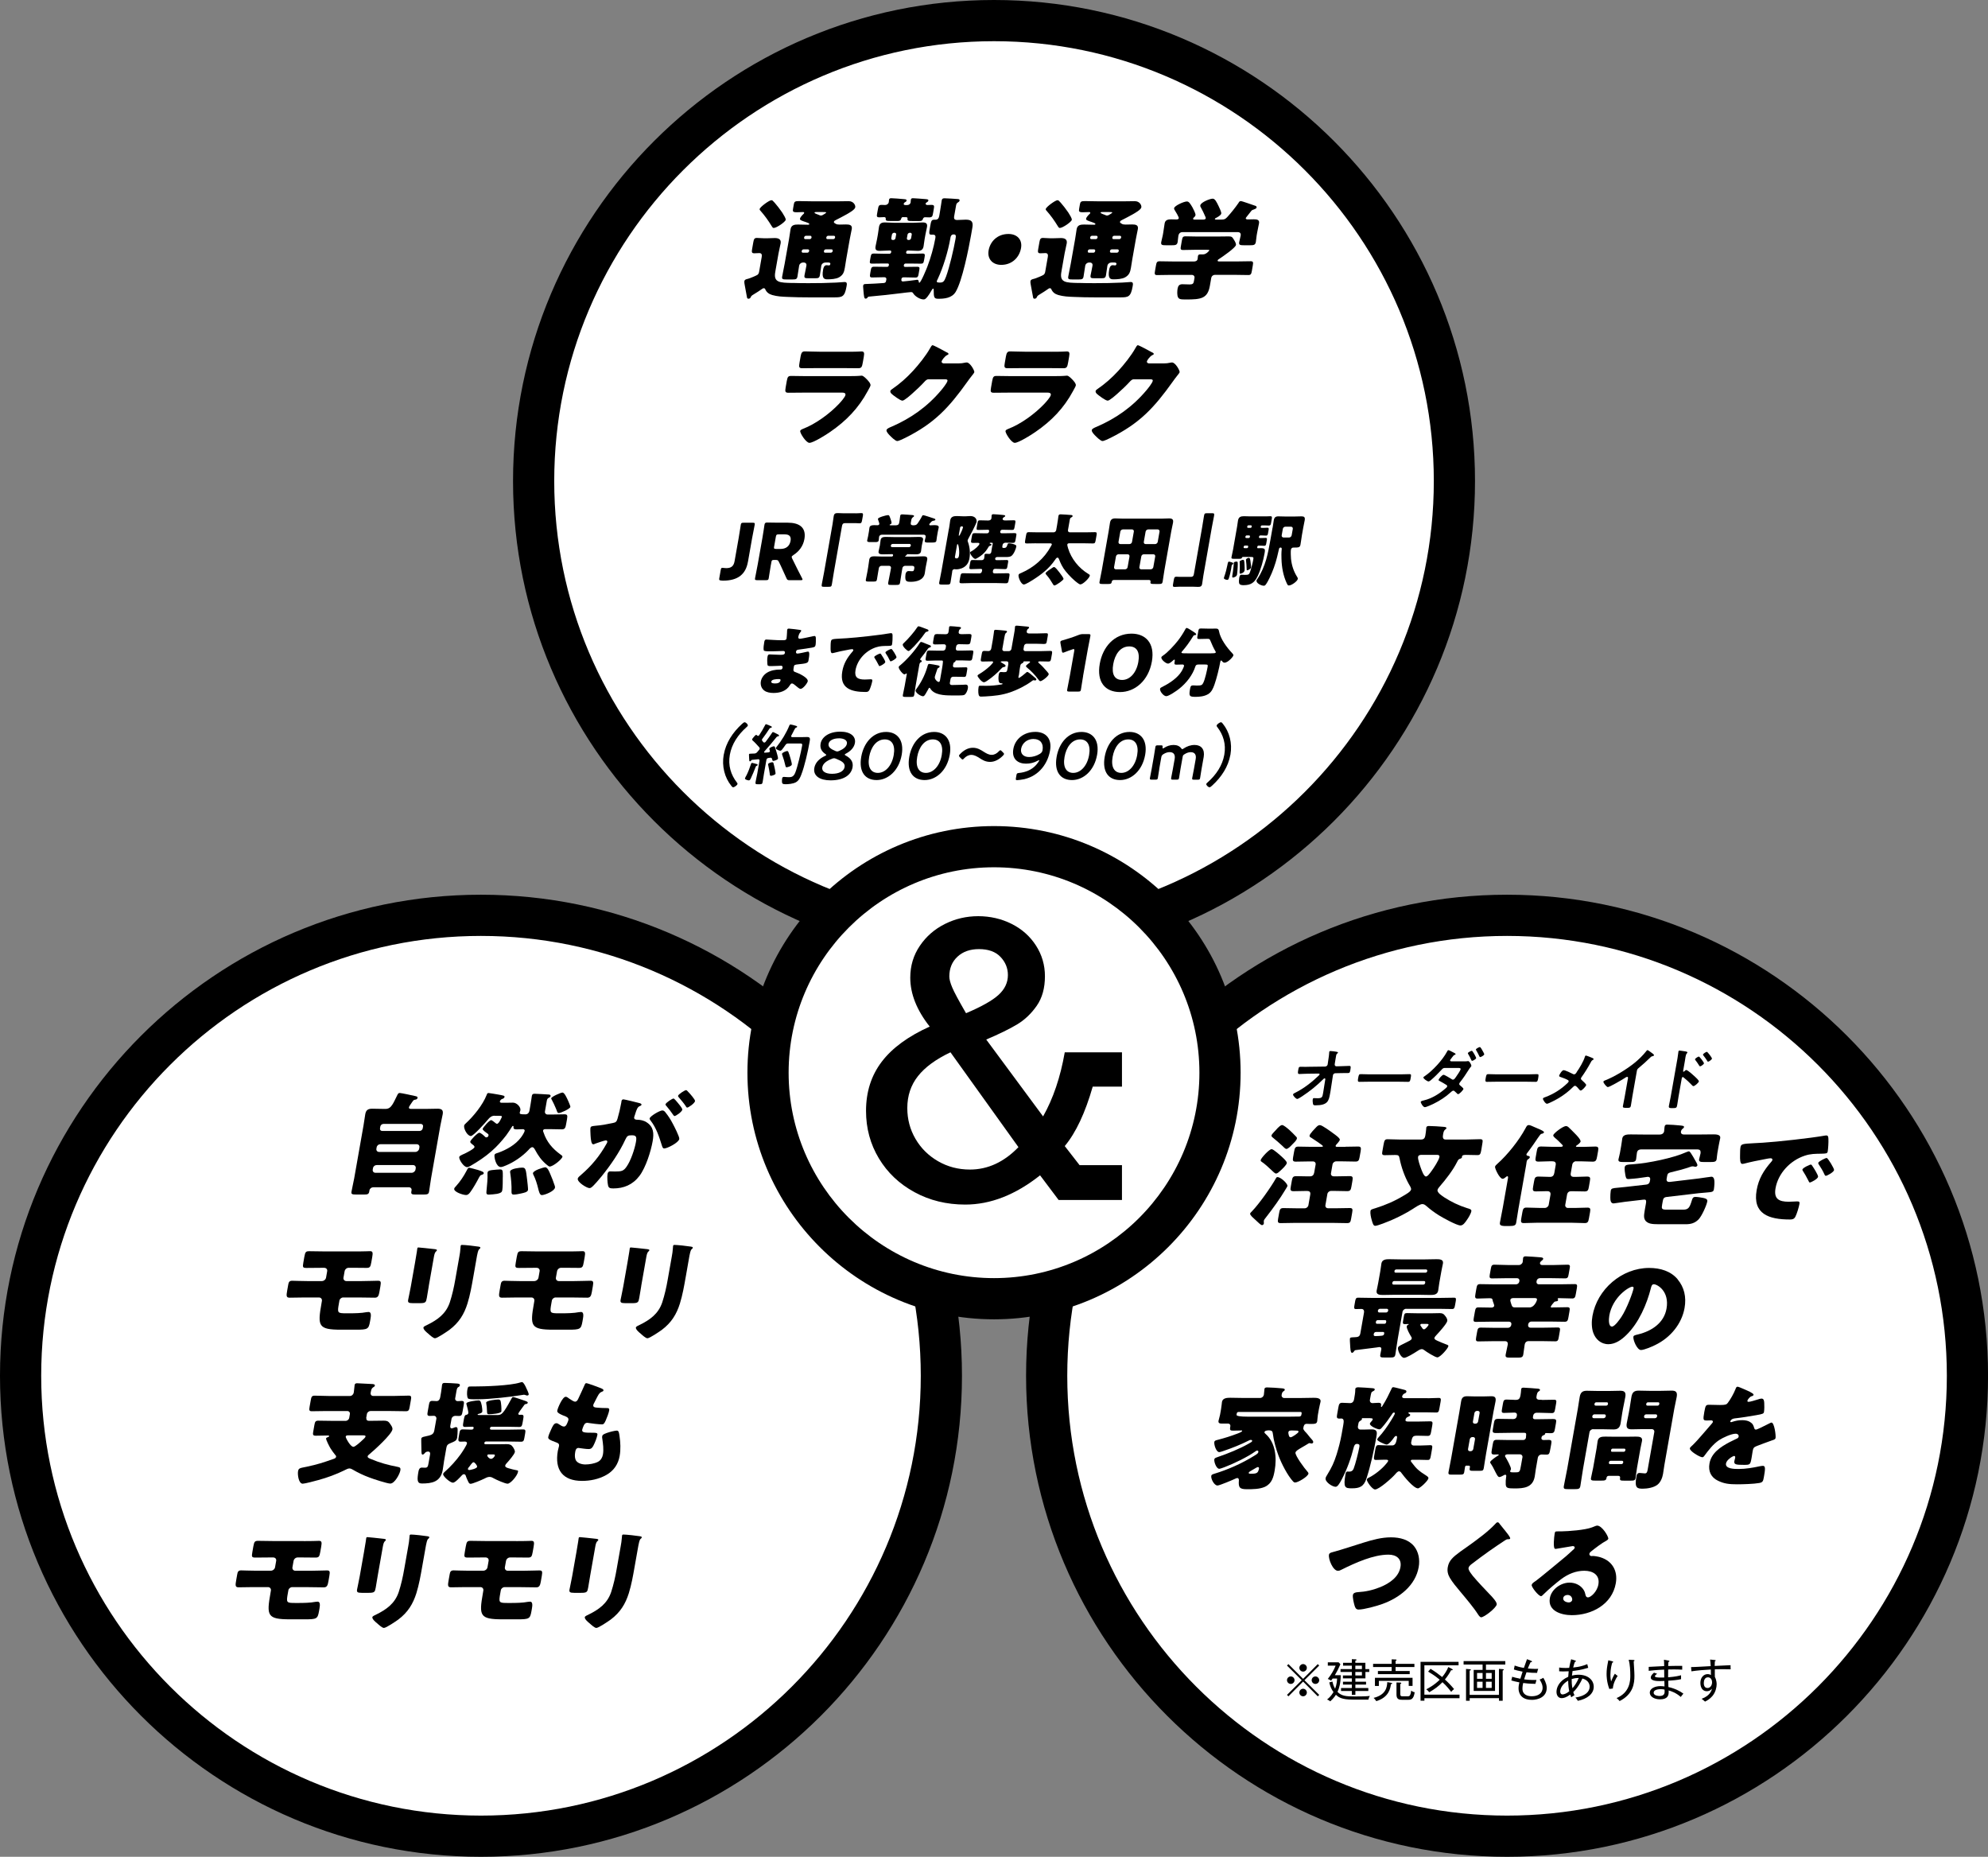 <?xml version="1.0" encoding="UTF-8"?><svg id="_レイヤー_1" xmlns="http://www.w3.org/2000/svg" viewBox="0 0 482.59 450.69"><rect x="0" y="0" width="482.59" height="450.69" fill="#808080" stroke="none"/><defs><style>.cls-1{fill:#fff;}</style></defs><circle class="cls-1" cx="241.3" cy="116.76" r="111.76" transform="translate(-8.81 20.3) rotate(-4.73)"/><path d="m241.3,10c58.87,0,106.76,47.89,106.76,106.76s-47.89,106.76-106.76,106.76-106.76-47.89-106.76-106.76S182.43,10,241.3,10m0-10c-64.38,0-116.76,52.38-116.76,116.76s52.38,116.76,116.76,116.76,116.76-52.38,116.76-116.76S305.68,0,241.3,0h0Z"/><circle class="cls-1" cx="116.76" cy="333.93" r="111.76"/><path d="m116.76,227.17c58.87,0,106.76,47.89,106.76,106.76s-47.89,106.76-106.76,106.76S10,392.8,10,333.93s47.89-106.76,106.76-106.76m0-10C52.38,217.17,0,269.55,0,333.93s52.38,116.76,116.76,116.76,116.76-52.38,116.76-116.76-52.38-116.76-116.76-116.76h0Z"/><path d="m183.78,66.78c.35-.24.45-.51.51-.89l.62-3.54c.09-.49,0-.92-.58-.92-.25,0-.92.05-1.22.05-.63,0-.66-.3-.54-1l.3-1.7c.13-.73.26-1.03.87-1.03.41,0,1.03.08,1.63.08h1.02c.6,0,1.16-.05,1.69-.05.91,0,1.6.3,1.42,1.3-.11.65-.33,1.41-.51,2.41l-.72,4.08c-.19,1.05-.39,2.19.62,2.7.73.38,2.13.38,3.17.41h.52c1.28.05,2.54.05,3.81.05,2.2,0,4.37-.03,6.56-.14.44-.03,1.81-.14,2.08-.14.66,0,.57.49.46,1.11-.44,2.52-1.07,2.62-2.96,2.62h-6.1c-1.76,0-3.48-.03-5.23-.11-1.34-.05-2.51-.11-3.74-.46-.81-.24-1.37-.65-1.7-1.41-.05-.16-.18-.24-.37-.24-.16,0-.23.05-.35.14-.35.27-1.62,1.08-2.05,1.33-.58.35-.62.41-.76.73-.09.22-.31.35-.53.35-.36,0-.34-.24-.4-.51-.18-.87-.3-1.73-.48-2.6-.05-.32-.18-.84-.12-1.16.07-.38.41-.46.87-.57.12-.05.29-.08.44-.14.32-.11,1.51-.6,1.75-.76Zm3.51-18.18c.19,0,.33.14.54.38.07.05.14.16.23.24.57.65,1.22,1.49,1.72,2.22.05.05.09.14.15.22.3.49.86,1.35.8,1.7-.09.51-2.22,1.97-2.9,1.97-.25,0-.3-.16-.48-.41-.87-1.43-1.71-2.6-2.81-3.84-.12-.11-.16-.19-.13-.35.09-.49,2.3-2.14,2.88-2.14Zm13.13,15.12c-.63,0-.98.41-1.04.73-.13.76-.22,1.54-.35,2.33-.12.7-.38.76-1.2.76h-1.54c-.88,0-1.12-.05-.99-.76.14-.78.33-1.54.46-2.33.07-.38-.15-.73-.67-.73h-.11c-.55,0-.92.38-.98.73-.16.89-.26,1.79-.42,2.68-.11.65-.43.7-1.2.7h-1.51c-.82,0-1.12-.05-1-.7.19-1.08.43-2.14.62-3.19l1.04-5.87c.17-.97.27-1.84.38-2.46.18-1,.96-1.11,1.79-1.11s1.61.05,2.41.05c.11,0,.33,0,.35-.14.04-.22-.4-.35-.95-.54-.11-.03-.23-.08-.34-.11-.57-.22-1.04-.32-.97-.7.05-.3.56-.87.83-1.11.06-.05.17-.16.18-.24.03-.19-.12-.24-.26-.24-.49,0-1,.05-1.52.05-.99,0-1.04-.19-.9-.95l.16-.92c.12-.68.26-.84,1.22-.84,1.02,0,2.02.05,3.04.05h6.78c.77,0,1.54-.03,2.31-.03,1.15,0,1.67.97,1.57,1.51-.1.57-1.56,1.38-2.08,1.68-.67.38-2,1.08-2.67,1.41-.18.08-.4.22-.43.43-.04.22.19.3.39.43.24.19.65.22.98.22.52,0,1.05-.03,1.57-.03.82,0,1.57.11,1.4,1.11-.12.7-.33,1.54-.49,2.46l-.86,4.87c-.12.7-.22,1.38-.33,2.06-.18,1-.36,1.73-1.4,2.33-.76.43-2.01.49-2.81.49-.71,0-1.47-.08-1.07-2.35.08-.43.25-1.08.85-1.08.19,0,.4.05.57.05s.29-.08.34-.35c.03-.19-.1-.35-.46-.35h-.69Zm-5.37-3.19c-.19,0-.38.14-.42.35l-.02.11c-.03.19.1.35.3.35h1.07c.19,0,.39-.16.42-.35l.02-.11c.04-.22-.1-.35-.29-.35h-1.07Zm1.95-2.95c0-.19-.1-.35-.29-.35h-1.07c-.19,0-.39.16-.42.35l-.02.11c-.04.22.1.35.3.35h1.07c.19,0,.38-.14.42-.35l.02-.11Zm1.08-6.11c-.16,0-.33,0-.35.14-.02.14.21.22.59.38.18.05.44.16.69.27.07.05.18.05.27.05.3,0,.46-.14.74-.3.12-.08.52-.3.54-.43.02-.11-.39-.11-.75-.11h-1.73Zm3.62,9.87c.2-.03.39-.16.42-.35l.02-.11c.04-.22-.1-.35-.29-.35h-1.4c-.19,0-.38.14-.42.35l-.02.11c-.03.19.1.35.29.35h1.4Zm.58-3.3c.19,0,.38-.14.42-.35l.02-.11c.03-.19-.1-.35-.29-.35h-1.4c-.19,0-.39.16-.42.35l-.02.11c-.04.22.1.35.29.35h1.4Z"/><path d="m221.83,54.07c.71,0,1.44-.08,2.16-.08.8,0,1.19.27,1.04,1.11-.1.57-.26,1.16-.37,1.78l-.2,1.11c-.11.62-.16,1.22-.26,1.79-.15.84-.61,1.11-1.4,1.11-.74,0-1.44-.08-2.16-.08h-.19c-.27,0-.43.11-.48.38v.05c-.04.19.09.35.29.35h1.26c.82,0,1.66-.05,2.45-.05.6,0,.58.3.47.92l-.11.62c-.13.73-.22.92-.79.92-.82,0-1.62-.03-2.44-.03h-1.26c-.19,0-.38.14-.41.32l-.02.14c-.04.22.1.35.29.35h.55c.8,0,1.63-.03,2.42-.03.58,0,.59.22.49.81l-.17.97c-.1.59-.2.84-.75.84-.82,0-1.61-.05-2.43-.05h-.55c-.19,0-.39.16-.42.35l-.02.14c-.06.32.05.51.38.51.3,0,2.86-.32,3.25-.38.06-.03.14-.03.2-.03.3,0,.37.24.38.49.01.08.04.22.15.22.36,0,1.75-3.38,1.95-3.92.82-2.16,1.54-4.68,1.93-6.9.09-.49.01-.84-.57-.84h-.41c-.63,0-.57-.35-.29-1.95.24-1.38.32-1.68,1.01-1.68h.3c.6,0,.81-.41.91-.95l.14-.81c.19-1.08.43-2.76.46-2.95.07-.41.33-.49.69-.49.49,0,2.75.14,3.26.19.27.03.42.11.38.35-.04.24-.2.35-.35.43-.4.24-.44.46-.51.84l-.45,2.54c-.11.65.08.92.74.92s1.39-.08,2.1-.08c1.46,0,1.82.59,1.57,1.97l-.33,1.89c-.55,3.11-2.12,11.06-3.73,13.69-.93,1.51-2.76,1.65-4.19,1.65-1.02,0-1.13-.27-1.13-2.16,0-.16,0-.3-.14-.3-.08,0-.18.11-.3.3-.45.81-.82,1.35-1.1,1.7-.47.62-.74.62-.93.62-.85,0-2.06-.76-2.47-1.43-.15-.27-.27-.35-.6-.35-.27,0-1.79.19-2.16.24-2.61.32-5.16.62-7.81.84-.39.03-.42.05-.57.27-.11.16-.26.24-.45.24-.36,0-.4-.54-.52-1.87-.09-1.05-.09-1.22-.07-1.3.06-.32.29-.38.59-.38.55,0,3.99-.19,4.41-.24.37-.05.5-.19.56-.51l.07-.38c.05-.27-.13-.51-.43-.51h-.58c-.82,0-1.63.05-2.45.05-.6,0-.58-.27-.45-1.05l.09-.51c.13-.76.19-1.05.85-1.05.8,0,1.59.03,2.41.03h.77c.19,0,.35-.14.39-.35l.02-.14c.03-.19-.08-.32-.27-.32h-1.4c-.82,0-1.63.03-2.45.03-.55,0-.56-.24-.47-.78l.16-.89c.1-.54.19-.78.74-.78.82,0,1.61.05,2.44.05h1.4c.19,0,.36-.16.39-.35l.02-.11c.03-.19-.08-.32-.25-.32h-.38c-.71,0-1.44.08-2.16.08-.8,0-1.17-.24-1.01-1.11.1-.57.26-1.16.37-1.79l.2-1.11c.11-.62.16-1.22.26-1.78.15-.87.61-1.11,1.43-1.11.71,0,1.39.08,2.1.08h4.92Zm-2.5-1.38c-.3,0-.48.05-.56.38-.14.49-.38.57-.95.57h-1.48c-1.26,0-1.36-.05-1.32-.62.01-.22-.19-.32-.38-.32-.36,0-.75.05-1.14.05-.69,0-.7-.22-.58-.89l.16-.89c.19-1.05.25-1.24.99-1.24.27,0,.52.03.79.03.44,0,.82-.27.89-.7.02-.14.05-.27.04-.41l.03-.19c.05-.3.28-.35.53-.35.41,0,2.31.14,3.07.22.48.05.7.08.65.35-.04.24-.25.35-.47.46-.1.08-.2.19-.22.32-.06.32.38.32.63.32h.08c.66,0,.91-.35.96-.62.03-.19.05-.57.07-.73.05-.27.28-.32.52-.32.27,0,2.47.16,3.07.22.48.05.7.08.65.35-.03.19-.19.32-.35.41-.15.08-.28.16-.3.32-.05.3.27.35.49.35.27,0,.55-.03.86-.03.8,0,.75.24.59,1.16l-.13.76c-.15.87-.22,1.11-.99,1.11-.3,0-.63-.03-.96-.03-.44,0-.51.38-.55.46-.13.41-.44.46-.91.46h-1.46c-1.26,0-1.39-.05-1.35-.62.03-.19-.08-.32-.41-.32h-.58Zm-2.29,3.81c-.25,0-.48.22-.52.43l-.16.89c-.04.24.12.43.36.43h.14c.25,0,.47-.19.52-.43l.16-.89c.04-.22-.09-.41-.36-.43h-.14Zm3.79,0c-.28.03-.48.22-.52.43l-.16.89c-.04.24.12.43.36.43h.14c.25,0,.47-.19.52-.43l.16-.89c.04-.22-.12-.43-.36-.43h-.14Zm7.23,12.09c.88,0,1.13-.19,1.6-1.46.85-2.33,1.87-6.71,2.29-9.12.13-.73.17-1.11-.46-1.11-.58,0-.72.49-.77.81l-.03.19c-.53,3.03-1.69,6.92-3.05,9.82-.05.11-.21.41-.23.51-.05.3.16.35.65.35Z"/><path d="m247.86,60.21c-.41,2.3-2.2,4.08-4.81,4.08-2.09,0-3.43-1.43-3.06-3.52.38-2.14,2.1-3.98,4.82-3.98,2.09,0,3.41,1.38,3.05,3.41Z"/><path d="m253.23,66.78c.35-.24.45-.51.51-.89l.62-3.54c.09-.49,0-.92-.58-.92-.25,0-.92.05-1.22.05-.63,0-.66-.3-.54-1l.3-1.7c.13-.73.26-1.03.87-1.03.41,0,1.03.08,1.63.08h1.02c.6,0,1.16-.05,1.69-.05.91,0,1.6.3,1.42,1.3-.11.65-.33,1.41-.51,2.41l-.72,4.08c-.19,1.05-.39,2.19.62,2.7.73.38,2.13.38,3.17.41h.52c1.28.05,2.54.05,3.81.05,2.2,0,4.37-.03,6.56-.14.44-.03,1.81-.14,2.08-.14.66,0,.57.49.46,1.11-.44,2.52-1.07,2.62-2.96,2.62h-6.1c-1.76,0-3.48-.03-5.23-.11-1.34-.05-2.51-.11-3.74-.46-.81-.24-1.37-.65-1.7-1.41-.05-.16-.18-.24-.37-.24-.17,0-.23.05-.35.14-.35.27-1.62,1.08-2.05,1.33-.58.35-.62.41-.76.73-.09.22-.31.35-.53.35-.36,0-.34-.24-.4-.51-.18-.87-.3-1.73-.48-2.6-.05-.32-.18-.84-.12-1.16.07-.38.41-.46.87-.57.12-.05.29-.08.44-.14.32-.11,1.51-.6,1.75-.76Zm3.51-18.18c.19,0,.33.14.54.38.07.05.14.16.23.24.57.65,1.22,1.49,1.72,2.22.04.05.09.14.15.22.3.49.86,1.35.8,1.7-.09.51-2.22,1.97-2.9,1.97-.25,0-.3-.16-.48-.41-.87-1.43-1.71-2.6-2.81-3.84-.12-.11-.16-.19-.13-.35.09-.49,2.3-2.14,2.88-2.14Zm13.13,15.12c-.63,0-.98.41-1.04.73-.13.76-.22,1.54-.35,2.33-.12.7-.38.76-1.2.76h-1.54c-.88,0-1.12-.05-.99-.76.14-.78.33-1.54.46-2.33.07-.38-.15-.73-.67-.73h-.11c-.55,0-.92.38-.98.73-.16.89-.26,1.79-.42,2.68-.11.65-.43.7-1.2.7h-1.51c-.82,0-1.12-.05-1-.7.19-1.08.43-2.14.62-3.19l1.04-5.87c.17-.97.27-1.84.38-2.46.18-1,.96-1.11,1.79-1.11s1.61.05,2.41.05c.11,0,.33,0,.35-.14.04-.22-.41-.35-.95-.54-.1-.03-.23-.08-.34-.11-.57-.22-1.04-.32-.97-.7.05-.3.56-.87.83-1.11.06-.05.17-.16.18-.24.03-.19-.12-.24-.26-.24-.49,0-1,.05-1.52.05-.99,0-1.04-.19-.9-.95l.16-.92c.12-.68.26-.84,1.22-.84,1.02,0,2.02.05,3.04.05h6.78c.77,0,1.54-.03,2.31-.03,1.15,0,1.67.97,1.57,1.51-.1.57-1.56,1.38-2.08,1.68-.67.38-2,1.08-2.67,1.41-.18.08-.4.22-.43.43-.04.22.19.3.39.43.24.19.65.22.98.22.52,0,1.05-.03,1.57-.03.82,0,1.57.11,1.4,1.11-.12.7-.33,1.54-.49,2.46l-.86,4.87c-.12.7-.22,1.38-.33,2.06-.18,1-.36,1.73-1.4,2.33-.76.43-2.01.49-2.81.49-.71,0-1.47-.08-1.07-2.35.08-.43.25-1.08.85-1.08.19,0,.4.05.57.05s.29-.08.34-.35c.03-.19-.1-.35-.46-.35h-.69Zm-5.37-3.19c-.19,0-.38.14-.42.35l-.02.11c-.03.19.1.35.29.35h1.07c.19,0,.39-.16.42-.35l.02-.11c.04-.22-.1-.35-.3-.35h-1.07Zm1.95-2.95c0-.19-.1-.35-.3-.35h-1.07c-.19,0-.39.16-.42.35l-.02.11c-.04.22.1.35.29.35h1.07c.19,0,.38-.14.42-.35l.02-.11Zm1.08-6.11c-.17,0-.33,0-.35.14-.02.14.21.22.59.38.18.05.44.16.69.27.07.05.18.05.27.05.3,0,.46-.14.74-.3.12-.08.52-.3.54-.43.02-.11-.39-.11-.75-.11h-1.73Zm3.61,9.87c.2-.03.39-.16.42-.35l.02-.11c.04-.22-.1-.35-.3-.35h-1.4c-.19,0-.38.14-.42.35l-.02.11c-.03.19.1.35.3.35h1.4Zm.58-3.3c.19,0,.38-.14.42-.35l.02-.11c.03-.19-.1-.35-.3-.35h-1.4c-.19,0-.39.16-.42.35l-.02.11c-.04.22.1.35.3.35h1.4Z"/><path d="m300.14,63.46c1.15,0,2.32-.05,3.47-.05.63,0,.64.27.5,1.08l-.21,1.22c-.14.78-.24,1.05-.85,1.05-1.18,0-2.32-.05-3.48-.05h-4.56c-.55,0-.9.3-.99.81l-.32,1.84c-.55,3.14-2.18,3.33-5.83,3.33-1.24,0-1.69-.05-1.93-.59-.22-.49-.18-1.46-.08-2.03.12-.68.41-1.08,1.15-1.08.52,0,1.09.05,1.8.05s.92-.22,1.01-.76l.14-.78c.09-.49-.22-.78-.71-.78h-4.86c-1.18,0-2.34.05-3.53.05-.6,0-.61-.3-.47-1.08l.21-1.19c.14-.81.25-1.08.88-1.08,1.15,0,2.3.05,3.48.05h4.86c.41,0,.82-.14.91-.62.03-.16.04-.51.07-.7.07-.38.35-.41.65-.41h.63c.74,0,1.48-.89,1.49-.97.02-.14-.25-.14-.58-.14h-2.97c-.93,0-1.88.05-2.81.05-.66,0-.67-.24-.54-.97l.24-1.38c.13-.73.23-.97.89-.97.93,0,1.86.05,2.79.05h4.94c.91,0,1.84-.03,2.75-.03.77,0,.85.16,1.28.84.23.38.53.89.47,1.24-.12.7-3.28,2.87-4.02,3.35-.22.14-.4.24-.43.43-.03.19.21.22.37.22h4.2Zm2.27-10.52c-.04.24.25.32.44.32.49,0,.99-.03,1.52-.03.71,0,1.41.08,1.26.97-.11.65-.31,1.43-.45,2.24l-.12.68c-.1.6-.12,1.16-.2,1.6-.13.76-.53.81-1.41.81h-1.48c-.91,0-1.28-.05-1.15-.78.09-.51.26-1.03.35-1.54.1-.57-.15-.87-.73-.87h-13.32c-.63,0-.96.3-1.07.92-.09.49-.09.97-.17,1.46-.13.76-.53.81-1.41.81h-1.43c-.91,0-1.28-.05-1.15-.78.08-.46.27-1.08.37-1.62l.12-.68c.14-.81.23-1.6.34-2.24.16-.89.91-.97,1.63-.97.44,0,.9.03,1.26.03.22,0,.51-.08.55-.32.04-.22-.8-1.68-.98-1.92-.11-.16-.19-.32-.16-.51.1-.59,2.35-1.62,3.11-1.62.47,0,.79.49,1.34,1.43.19.35.8,1.51.74,1.89-.05.27-.24.43-.43.6-.06.05-.14.16-.15.24-.04.24.23.24.4.24h2.06c.19,0,.55-.03.61-.32.02-.11-.04-.24-.12-.43-.21-.51-.81-1.79-1.09-2.25-.09-.14-.15-.24-.11-.46.13-.76,2.35-1.62,3-1.62.55,0,.92.73,1.44,1.81.16.35.71,1.43.64,1.81-.08.43-.93.89-1.32,1.08-.12.05-.22.14-.23.22-.02.11.08.16.27.16h1.32c.66,0,.92-.08,1.4-.59.95-1.05,1.87-2.19,2.72-3.41.15-.24.25-.49.58-.49.36,0,2.83.92,3.35,1.08.37.11.54.19.49.49-.04.22-.36.35-.66.46-.41.14-.5.16-.75.51-.18.24-.39.51-.6.76-.32.41-.6.73-.61.84Z"/><path d="m206.72,91.28c.71,0,1.46,0,1.82-.05.2-.03.45-.05.64-.05.44,0,1.2.84,1.52,1.19.27.32.69.78.61,1.22-.04.24-.55,1.08-.68,1.35-2.21,4.11-5.2,7.22-9.11,9.9-.91.65-4.09,2.65-5.03,2.65-.82,0-2.33-2.38-2.24-2.89.04-.24.43-.41.63-.49,3.06-1.16,6.47-3.65,8.76-6.06.41-.43,1.5-1.65,1.59-2.16.1-.54-.44-.59-.77-.59h-9.37c-1.24,0-2.45.03-3.66.03-.82,0-.89-.24-.71-1.3l.27-1.54c.19-1.08.38-1.24,1.1-1.24,1.26,0,2.52.05,3.78.05h10.82Zm-1.29-5.9c.85,0,1.73,0,2.61-.03.36,0,.72-.05,1.08-.05.69,0,.73.38.56,1.35l-.22,1.27c-.2,1.11-.29,1.46-1.14,1.46-1.21,0-2.41-.03-3.59-.03h-6.4c-1.18,0-2.39.03-3.6.03-.82,0-.82-.35-.64-1.38l.26-1.49c.16-.89.38-1.22,1.01-1.22.82,0,2.32.08,3.67.08h6.4Z"/><path d="m232.8,88.2c.49,0,.83-.03,1.57-.19.11-.03.2-.03.31-.03.82,0,1.9,1.97,1.84,2.35-.03.19-.49.73-.66.95-.35.43-.68.89-1.01,1.35-4.52,6.33-8.02,10.12-15.12,13.66-.45.22-1.56.76-1.92.76-.49,0-1.49-1.03-1.87-1.41-.28-.3-.81-.87-.74-1.24.05-.3.47-.49.86-.68.09-.03.18-.08.27-.11,4.78-2.06,8.8-4.9,12.18-8.93.38-.46,1.4-1.73,1.49-2.24.06-.35-.32-.38-.65-.38h-3.93c-.47,0-.74.32-1.05.65-.68.76-2.1,2.11-2.91,2.81-.42.38-1.95,1.73-2.39,1.73-.55,0-2.29-1.33-2.69-1.7-.14-.16-.29-.38-.25-.62.03-.19.19-.32.35-.43,1.97-1.35,3.56-2.76,5.16-4.49,1.39-1.51,3.15-3.71,4.12-5.46.2-.35.41-.76.63-.76.25,0,2.86,1.41,3.28,1.65.31.14.61.27.57.49-.02.14-.17.19-.29.24-.72.35-1.34,1.35-1.37,1.54-.05.3.17.43.44.49h3.79Z"/><path d="m256.56,91.28c.71,0,1.46,0,1.82-.05.2-.03.45-.05.64-.05.44,0,1.2.84,1.52,1.19.27.32.69.78.61,1.22-.04.24-.55,1.08-.68,1.35-2.21,4.11-5.2,7.22-9.11,9.9-.91.65-4.09,2.65-5.03,2.65-.82,0-2.33-2.38-2.24-2.89.04-.24.43-.41.64-.49,3.06-1.16,6.47-3.65,8.76-6.06.41-.43,1.5-1.65,1.59-2.16.1-.54-.44-.59-.77-.59h-9.37c-1.24,0-2.45.03-3.66.03-.82,0-.89-.24-.7-1.3l.27-1.54c.19-1.08.38-1.24,1.1-1.24,1.26,0,2.52.05,3.78.05h10.82Zm-1.29-5.9c.85,0,1.73,0,2.61-.03.36,0,.72-.05,1.08-.05.69,0,.73.38.56,1.35l-.22,1.27c-.2,1.11-.29,1.46-1.14,1.46-1.21,0-2.41-.03-3.59-.03h-6.4c-1.18,0-2.39.03-3.6.03-.82,0-.82-.35-.64-1.38l.26-1.49c.16-.89.38-1.22,1.01-1.22.82,0,2.32.08,3.67.08h6.4Z"/><path d="m282.64,88.2c.49,0,.83-.03,1.57-.19.11-.03.2-.03.31-.03.82,0,1.9,1.97,1.84,2.35-.03.19-.49.73-.66.95-.35.43-.68.89-1.01,1.35-4.52,6.33-8.02,10.12-15.13,13.66-.45.22-1.56.76-1.92.76-.49,0-1.49-1.03-1.87-1.41-.28-.3-.81-.87-.74-1.24.05-.3.47-.49.86-.68.09-.03.18-.08.27-.11,4.79-2.06,8.8-4.9,12.18-8.93.38-.46,1.4-1.73,1.49-2.24.06-.35-.32-.38-.65-.38h-3.93c-.47,0-.74.32-1.05.65-.68.76-2.1,2.11-2.91,2.81-.42.38-1.95,1.73-2.39,1.73-.55,0-2.29-1.33-2.69-1.7-.14-.16-.29-.38-.25-.62.03-.19.19-.32.35-.43,1.97-1.35,3.56-2.76,5.16-4.49,1.39-1.51,3.15-3.71,4.12-5.46.2-.35.41-.76.63-.76.25,0,2.86,1.41,3.28,1.65.31.14.61.27.57.49-.02.14-.17.19-.29.24-.72.35-1.34,1.35-1.37,1.54-.05.3.17.43.44.49h3.79Z"/><path d="m181.55,136.4c-.51,2.9-2.32,4.54-6.05,4.54-.17,0-.34-.02-.51-.04-.39-.06-.46-.13-.39-.53l.36-2.04c.07-.4.15-.51.42-.51.1,0,.25.02.36.04.13.02.32.04.53.04,1.13,0,1.82-.38,2.05-1.69l.98-5.55c.18-1,.5-3.18.53-3.31.07-.4.2-.47.64-.47h2.27c.44,0,.54.08.47.47-.02.13-.46,2.31-.64,3.31l-1.01,5.74Z"/><path d="m187.14,137.04c-.18,1-.5,3.18-.53,3.31-.07.4-.2.47-.64.47h-2.21c-.44,0-.54-.08-.47-.47.02-.13.46-2.31.64-3.31l1.14-6.44c.18-1,.49-3.1.51-3.24.07-.4.23-.53.63-.53.13,0,1.82.04,2.7.04h2.33c2.61,0,4.55,1.02,4.03,3.98-.31,1.74-1.34,3.03-2.68,3.88-.26.17-.38.28-.4.42-.02.09.02.21.1.4l.47.95c.59,1.21,1.06,2.14,1.95,3.86.07.15.11.25.1.32-.02.11-.16.15-.43.15h-2.69c-.5,0-.6-.08-.78-.49-.55-1.25-1.01-2.25-1.4-3.07l-.44-.89c-.2-.4-.3-.47-.8-.47h-.37c-.48,0-.57.08-.65.55l-.1.59Zm.77-4.37c-.08.47,0,.57.48.57h1.08c1.21,0,2.19-.55,2.44-1.97.2-1.15-.4-1.57-1.43-1.57h-1.46c-.48,0-.59.09-.68.57l-.42,2.4Z"/><path d="m207.7,124.6c.54,0,.99-.06,1.38-.06.46,0,.47.19.36.8l-.16.89c-.11.61-.18.79-.64.79-.29,0-.57-.04-.84-.04h-2.63c-.63,0-.71.32-.8.85l-1.95,11.06c-.17.97-.3,1.91-.47,2.88-.11.61-.19.66-.83.66h-1.12c-.5,0-.6-.06-.51-.61.17-.98.38-1.95.56-2.94l2.04-11.59c.12-.68.18-1.34.3-2.03.11-.62.43-.72.99-.72.4,0,.78.04,1.17.04h3.15Z"/><path d="m222.2,135.09c.65,0,1.32-.06,1.97-.06.62,0,1.03.13.91.83-.1.55-.23,1.12-.34,1.7l-.05.27c-.09.49-.13.93-.2,1.33-.29,1.67-2.04,2.06-3.4,2.06-.77,0-1.18-.08-1.29-.66-.06-.28-.04-.85.01-1.17.07-.4.29-.78.75-.78.29,0,.57.04.86.04.37,0,.43-.13.53-.7.07-.42-.12-.61-.53-.61h-1.73c-.29,0-.58.25-.63.53l-.13.74c-.17.95-.28,1.89-.44,2.82-.09.51-.29.55-.98.55h-1.13c-.67,0-.86-.04-.77-.55.16-.93.39-1.87.55-2.82l.13-.74c.05-.28-.16-.53-.44-.53h-1.87c-.31,0-.58.25-.63.53l-.17.95c-.12.66-.2,1.25-.31,1.87-.08.44-.31.47-.89.47h-1.1c-.56,0-.78-.04-.7-.47.11-.62.26-1.25.37-1.87l.19-1.1c.12-.66.17-1.29.27-1.86.12-.7.59-.83,1.2-.83.65,0,1.3.06,1.97.06h2.31c.17,0,.27-.13.3-.28.03-.15-.04-.3-.2-.3h-.23c-.67,0-1.35.04-2.02.04-.54,0-1.19-.04-1.06-.74.05-.3.19-.74.28-1.27l.04-.21c.09-.53.11-.97.17-1.27.13-.72.78-.74,1.34-.74.67,0,1.34.04,1.99.04h3.86c.67,0,1.35-.04,2.03-.04.54,0,1.21.02,1.08.74-.05.3-.19.74-.28,1.27l-.04.21c-.09.53-.11.97-.17,1.27-.12.68-.75.74-1.28.74-.69,0-1.36-.04-2.03-.04-.1,0-.13.09-.14.13,0,.06-.12.13-.16.17-.07.06-.24.17-.25.23-.01.06.07.06.1.06h2.37Zm1.92-10.04c.23,0,1.92.57,2.25.68.31.09.73.21.7.38-.04.21-.25.25-.42.28-.28.04-.44.11-.64.34-.12.13-.21.23-.31.34-.07.09-.1.13-.11.21-.03.17.11.23.27.23.29,0,.56-.04.85-.04.6,0,1.27,0,1.16.62-.06.32-.15.64-.21.95l-.21,1.21c-.07.38-.08.68-.13.95-.08.45-.36.49-1.16.49h-.83c-.54,0-.92,0-.84-.49.05-.27.16-.59.21-.85.07-.38-.13-.57-.52-.57h-10.07c-.44,0-.67.28-.71.53-.04.23-.04.55-.08.8-.07.42-.37.47-.85.47h-1.21c-.54,0-.82-.06-.74-.47.05-.27.14-.57.21-.95l.2-1.12c.05-.3.07-.62.13-.95.11-.61.74-.62,1.21-.62.23,0,.48.02.71.02.21,0,.43-.06.48-.3.02-.13-.12-.55-.21-.78-.09-.25-.15-.38-.12-.49.06-.36,2.08-.89,2.43-.89.27,0,.32.06.62.93.08.21.28.81.24,1.02-.02.13-.17.23-.3.28-.06.02-.15.08-.16.13-.02.11.1.11.23.11h1.33c.38,0,.68-.15.75-.57l.11-.61c.07-.42.11-.95.15-1.15.05-.27.27-.32.5-.32.38,0,2.03.13,2.47.17.15.02.42.04.38.25-.02.13-.15.19-.3.3-.29.23-.34.53-.4.87l-.09.49c-.07.42.17.57.55.57h.15c.69,0,.86-.3,1.09-.64.18-.27.79-1.21.89-1.48.09-.17.16-.34.37-.34Zm-7.86,7.38c-.04.21.09.38.3.38h4.11c.19,0,.4-.17.43-.38v-.04c.04-.19-.1-.36-.3-.36h-4.11c-.21,0-.39.15-.43.36v.04Z"/><path d="m230.37,128.31c.13-.72.19-1.38.29-1.99.16-.93.84-1.06,1.61-1.06.54,0,1.07.06,1.62.06h.42c.42,0,.84-.06,1.26-.06,1.19,0,1.6.83,1.5,1.4-.09.51-1.66,3.5-2.01,4.11-.06.13-.14.25-.16.38-.03.17.04.3.09.45.42,1.19.58,2.58.34,3.94-.19,1.08-.71,1.93-1.87,2.4-.39.15-.89.25-1.29.25-.19,0-.23,0-.4-.04h-.08c-.23,0-.48.19-.52.42-.01.08-.02.25-.05.42-.14.78-.24,1.57-.38,2.37-.08.47-.27.53-.86.53h-1.19c-.6,0-.78-.04-.69-.53.17-.97.4-1.91.56-2.88l1.79-10.17Zm1.44,6.87c-.04.25.17.36.4.36.38,0,.52-.3.57-.62.2-1.12-.09-2.86-.32-2.86-.1,0-.13.17-.15.28l-.5,2.84Zm.94-5.32c0,.06-.03.19.06.19.12,0,.37-.55.5-.85.04-.09.06-.15.09-.19.1-.25.32-.74.36-.97s-.12-.28-.33-.28c-.17,0-.3.09-.36.28l-.32,1.82Zm6.9-.42c.21,0,.39-.15.43-.36l.03-.19c.03-.17-.08-.3-.25-.3h-.42c-.69,0-1.37.04-1.99.04-.42,0-.43-.15-.34-.68l.18-1.02c.09-.49.15-.64.58-.64.56,0,1.13.04,1.69.04h.4c.33,0,.65-.17.71-.51.02-.09.04-.45.04-.57,0-.04,0-.11.01-.17.04-.21.24-.27.41-.27.35,0,1.84.13,2.24.17.3.04.69.04.64.28-.02.13-.19.21-.32.28-.15.08-.27.23-.3.38-.04.21.16.4.51.4h.52c.56,0,1.12-.04,1.68-.04.44,0,.45.17.35.74l-.15.85c-.1.59-.17.76-.61.76-.62,0-1.28-.04-1.97-.04h-.44c-.21,0-.41.15-.45.36l-.02.13c-.04.21.11.36.32.36h.83c.75,0,1.53-.04,2.28-.04.54,0,.55.17.45.7l-.17.95c-.1.57-.17.72-.67.72-.6,0-1.19-.04-1.78-.04-.33,0-.64.23-.69.53l-.03.17c-.07.4-.08.57.27.57h.13c.37,0,.59-.08.81-.78.08-.25.14-.34.39-.34.44,0,1.24.19,1.58.4.17.11.21.23.17.45-.06.36-.52,1.72-1.18,2.22-.31.23-.89.26-1.37.26h-2.1c-.21,0-.43.13-.47.36-.04.23.12.4.35.4h.42c.67,0,1.33-.04,2.01-.04.42,0,.43.17.35.62l-.17.97c-.08.47-.15.62-.57.62-.67,0-1.32-.06-1.99-.06h-.48c-.19,0-.4.17-.43.38l-.05.27c-.04.25.13.45.38.45h.6c.85,0,1.7-.04,2.54-.04.56,0,.59.15.48.79l-.09.51c-.18,1-.2,1.14-.85,1.14-.83,0-1.66-.06-2.49-.06h-5.59c-.62,0-1.7.06-2.53.06-.58,0-.61-.15-.5-.78l.08-.47c.18-1.04.21-1.19.83-1.19.85,0,1.69.04,2.53.04h1.4c.25,0,.5-.21.54-.45l.06-.34c.03-.15-.08-.3-.25-.3h-.46c-.65,0-1.34.06-1.99.06-.44,0-.45-.17-.35-.72l.07-.4c.18-1.02.19-1.1.75-1.1.33,0,.82.04,1.63.04h.44c.35,0,.6-.15.67-.51.03-.17.06-.47.07-.64,0-.04,0-.11,0-.15.04-.21.24-.25.41-.25.08,0,.42.02.5.02.05.02.13.02.21.02.23,0,.48-.19.52-.45.06-.32.09-.64.15-.97.05-.28.12-.55.16-.81l.05-.28c.02-.11-.06-.21-.17-.21h-.31c-.08,0-.25,0-.27.11-.01.08.13.13.33.21.07.02.14.08.12.17-.03.15-.25.21-.37.25-.18.04-.23.09-.34.26-.49.8-.75,1.19-1.48,1.84-.39.34-.8.62-1.25.87-.17.09-.34.21-.52.21-.4,0-1.31-1.19-1.24-1.57.02-.09.12-.15.21-.21,1.02-.55,1.99-1.5,2.05-1.84.02-.09,0-.28-.37-.28-.38,0-.79.02-1.18.02-.52,0-.53-.17-.43-.74l.08-.47c.19-1.06.2-1.16.8-1.16.75,0,1.49.04,2.26.04h.73Z"/><path d="m251.47,131.87c-.75,0-1.51.04-2.26.04-.44,0-.44-.21-.34-.79l.2-1.14c.11-.61.18-.81.66-.81.73,0,1.47.04,2.2.04h3.83c.29,0,.58-.23.63-.53l.21-1.17c.15-.83.31-2.06.34-2.27.06-.32.24-.4.53-.4s2.34.13,2.62.17c.15.02.31.08.28.28-.03.15-.13.21-.28.28-.3.15-.35.32-.4.61l-.44,2.5c-.05.3.16.53.45.53h3.86c.75,0,1.51-.04,2.24-.04.48,0,.48.21.38.79l-.2,1.14c-.11.61-.18.81-.64.81-.75,0-1.49-.04-2.24-.04h-3.48c-.21,0-.48.02-.53.3-.03.15.14.74.19.91.78,2.58,2.64,4.85,4.9,6.21.28.17.4.23.37.44-.1.59-1.66,2.12-2.28,2.12-.15,0-.36-.13-.48-.21-1.1-.74-2.32-2.01-3.14-3.03-.71-.87-1.19-1.86-1.58-2.9-.05-.15-.17-.36-.36-.36-.27,0-.49.38-.62.57-1.42,2.08-3.23,3.48-5.35,4.83-.48.3-1.77,1.12-2.2,1.12-.65,0-1.39-1.7-1.29-2.29.05-.27.25-.34.65-.51,3.04-1.31,5.62-3.54,7.19-6.44.08-.13.21-.34.24-.47.05-.26-.28-.28-.47-.28h-3.38Zm5.56,6.87c.05.06.11.15.2.27.34.45.98,1.29.94,1.53-.05.3-1.81,1.57-2.22,1.57-.17,0-.24-.17-.32-.28-.4-.7-1.02-1.63-1.55-2.23-.08-.09-.29-.3-.27-.45.06-.32,1.22-1.04,1.53-1.25.13-.09.37-.27.53-.27.31,0,.96.87,1.15,1.12Z"/><path d="m270.33,140.79c-.31,0-.43.25-.47.51-.07.42-.35.45-.91.45h-1.25c-.65,0-.88-.04-.79-.53.17-.95.39-1.91.56-2.86l1.66-9.43c.12-.68.2-1.36.32-2.04.14-.78.51-1.06,1.28-1.06.65,0,1.32.06,1.97.06h9.15c.65,0,1.3-.06,1.95-.06.79,0,1.09.27.95,1.06-.12.68-.3,1.36-.42,2.04l-1.66,9.43c-.17.95-.28,1.89-.44,2.84-.09.49-.29.55-.94.55h-.69c-1.29,0-1.4-.02-1.3-.59.04-.23-.11-.36-.32-.38h-8.65Zm3.85-5.72c.05-.3-.14-.53-.44-.53h-2.21c-.31,0-.58.23-.63.53l-.46,2.59c-.05.28.14.53.45.53h2.21c.31,0,.58-.23.63-.53l.46-2.59Zm1.06-6.04c.05-.28-.14-.53-.44-.53h-2.21c-.31,0-.58.25-.63.53l-.44,2.5c-.05.28.14.53.44.53h2.21c.31,0,.58-.23.63-.53l.44-2.5Zm1.34,8.63c-.05.28.16.53.45.53h2.31c.29,0,.58-.25.63-.53l.46-2.59c.05-.3-.16-.53-.44-.53h-2.31c-.31,0-.58.21-.63.53l-.46,2.59Zm1.08-6.13c-.05.3.14.53.44.53h2.31c.29,0,.58-.25.63-.53l.44-2.5c.05-.28-.16-.53-.44-.53h-2.31c-.29,0-.58.25-.63.53l-.44,2.5Z"/><path d="m286.52,142.4c-.54,0-.99.06-1.38.06-.46,0-.47-.19-.36-.8l.16-.89c.11-.61.18-.79.64-.79.29,0,.57.04.84.04h2.63c.63,0,.71-.32.8-.85l1.95-11.06c.17-.97.3-1.91.47-2.88.11-.61.19-.66.83-.66h1.11c.5,0,.6.06.51.61-.17.98-.38,1.95-.56,2.93l-2.04,11.59c-.12.68-.18,1.34-.3,2.03-.11.62-.43.72-.99.72-.4,0-.78-.04-1.17-.04h-3.15Z"/><path d="m297.14,140.13c.34-.93.7-2.33.81-2.97.1-.57.19-.85.38-.85.02,0,.26.06.33.08.26.06.75.19.72.4-.02.09-.07.17-.19.23-.17.08-.17.11-.24.49-.04.25-.05.42-.11.72-.08.47-.35,1.67-.56,2.2-.07.19-.15.32-.38.32s-.85-.19-.8-.45c0-.04,0-.06.05-.15Zm8.91-12.23c-.02.13.06.23.21.23h.42c.38,0,.72-.04.99-.04.35,0,.35.17.28.59l-.13.74c-.07.4-.14.59-.47.59-.25,0-.61-.04-.99-.04h-.42c-.13,0-.27.11-.29.25l-.03.15c-.02.13.08.23.21.23h.42c.38,0,.72-.04.99-.04.35,0,.35.17.28.59l-.13.74c-.07.4-.14.59-.47.59-.25,0-.61-.04-.99-.04h-.42c-.13,0-.27.11-.29.25l-.02.11c-.03.15.01.27.17.27.23,0,.5-.02.77-.02.38,0,.53.04.71.13.26.15.25.42.13,1.12-.29,1.67-.9,3.9-1.64,5.47-.8,1.69-1.69,2.27-3.48,2.27-.37,0-.88-.04-1.03-.4-.12-.28-.07-1-.01-1.34.1-.57.22-.8.54-.8.17,0,.51.04.84.04.92,0,1.07-.06,1.34-.97.23-.78.55-1.89.68-2.67.12-.66.13-.72-.83-.72h-1.6c-.23,0-.27.09-.33.25-.07.19-.36.21-.75.21h-1.12c-.54,0-.71-.04-.64-.42.06-.36.26-1.14.38-1.82l.99-5.64c.1-.55.14-1.02.21-1.42.15-.85.66-1.04,1.43-1.04.52,0,1.03.04,1.57.04h3.79c.42,0,.83-.04,1.08-.04.4,0,.41.21.33.66l-.17.97c-.08.44-.15.64-.54.64-.27,0-.67-.04-1.09-.04h-.58c-.13,0-.27.11-.29.25l-.02.13Zm-5.6,9.73c-.01.3-.1,1.55-.15,1.82-.11.62-.98.74-1.01.74-.21,0-.18-.28-.14-.51.09-.53.22-1.44.28-2.03.05-.38.08-.79.07-.95,0-.08,0-.09,0-.11.04-.21.51-.28.65-.28.35,0,.35.09.3,1.33Zm1.67-.44c.01.25.05,1.02,0,1.27-.1.57-.85.79-1.04.79s-.18-.19-.12-1.16c.02-.34,0-1.4-.03-1.67q0-.08,0-.11c.05-.28.71-.42.82-.42.25,0,.31.11.37,1.29Zm.88-4.52c.02-.13-.07-.25-.21-.25h-.58c-.13,0-.27.11-.29.25l-.03.15c-.02.13.08.23.21.23h.58c.15,0,.27-.09.29-.23l.03-.15Zm.43-2.46c.02-.13-.07-.25-.21-.25h-.58c-.13,0-.27.11-.29.25l-.03.15c-.02.13.08.23.21.23h.58c.15,0,.27-.09.29-.23l.03-.15Zm.14,6.17c.03.25.16,1.19.12,1.38-.05.3-.73.66-.91.66s-.17-.15-.16-.38c-.02-.66-.06-1.38-.15-1.97-.02-.13-.02-.19-.01-.25.03-.17.44-.42.67-.42.31,0,.36.34.44.97Zm.29-8.62c.02-.13-.07-.25-.21-.25h-.58c-.13,0-.27.11-.29.25l-.02.13c-.02.13.08.23.21.23h.58c.15,0,.27-.09.29-.23l.02-.13Zm5.07.34c.11-.61.18-1.21.28-1.82.12-.68.44-.95,1.11-.95.58,0,1.15.04,1.74.04h2.15c.58,0,1.14-.04,1.72-.04.62,0,.93.17.79.95-.11.61-.25,1.21-.36,1.82l-.31,1.74c-.13.76-.21,1.53-.35,2.29-.13.76-.37.78-1.77.78-.31,0-.5.23-.56.53-.07.4-.02,1.72.02,2.16.17,1.67.66,3.12,1.52,4.47.08.11.16.3.13.45-.1.57-1.51,1.59-2.18,1.59-.25,0-.33-.19-.53-.61-.79-1.7-1.2-3.77-1.25-5.89-.02-.62-.04-1.44.06-2.33.02-.21-.05-.38-.28-.38s-.36.17-.39.38c-.07.38-.35,1.53-.46,1.95-.44,1.74-1.02,3.39-1.83,5.06-.24.49-.59,1.17-.92,1.61-.15.19-.26.27-.47.27-.63,0-1.89-.62-1.77-1.29.02-.11.17-.32.25-.42,1.94-2.92,2.56-6.21,3.11-9.37l.53-2.99Zm3.99,2.37c.29,0,.58-.25.63-.53l.28-1.57c.05-.3-.16-.53-.44-.53h-1.35c-.31,0-.58.23-.63.53l-.28,1.57c-.05.28.16.53.48.53h1.31Z"/><path d="m194.26,152.91c.09.02.26.04.24.19-.02.09-.09.21-.19.32-.32.38-.44.76-.52,1.19-.04.25.1.44.35.44.35,0,2.28-.42,2.8-.53.32-.08.66-.15.81-.15.27,0,.3.38.3.59.01.47.01,1.14-.07,1.61-.08.45-.32.53-.96.64-.99.17-2.02.32-3.02.45-.47.06-.69.11-.76.51-.05.27.05.47.34.47.27,0,1.76-.3,2.11-.4.16-.04.36-.08.49-.08.15,0,.22.15.26.4.06.4-.1,1.31-.19,1.82-.11.61-.72.68-2.52.87-.78.08-.95.17-1.01.51-.18,1.04-.19,1.19.37,1.38.76.26,3.15,1.34,2.99,2.23-.07.42-1.13,1.84-1.75,1.84-.27,0-.7-.38-1.29-.87-.15-.13-.54-.45-.77-.45-.27,0-.38.21-.52.42-.88,1.48-2.49,1.89-3.99,1.89-.73,0-1.65-.13-2.24-.59-.68-.51-.97-1.36-.82-2.23.14-.81.71-1.61,1.46-2.08.93-.59,2.12-.78,3.12-.78h.21c.27,0,.43-.17.48-.42.07-.38-.16-.51-.35-.51-.35,0-1.55.09-2.4.09-.73,0-.92-.02-.94-.53-.03-.47-.08-1.1.04-1.76.05-.28.14-.55.48-.55.56,0,1.37.09,2.29.09h.52c.48,0,.85-.04.93-.45.05-.26-.07-.47-.38-.47-.65,0-1.84.08-2.74.08h-.58c-.77,0-1.38-.02-1.45-.28-.11-.47.04-1.44.14-1.99.05-.27.12-.59.49-.59s2.35.17,3.62.17h.42c.46,0,.81-.04.88-.44.03-.17.12-1.23.12-1.57,0-.17,0-.36.04-.53.04-.23.18-.28.42-.28.37,0,2.26.25,2.73.32Zm-7.03,12.51c-.08.46.63.47.96.47.52,0,1.18-.13,1.29-.78.05-.26-.18-.28-.55-.28-.38,0-1.6.04-1.7.59Z"/><path d="m201.71,155.71c.1-.59.32-.61,2.45-.72.39-.02.83-.04,1.38-.08,2.45-.15,8.13-.78,10.56-1.21.08-.02.14-.02.2-.02.35,0,.36.26.37.62.03.49-.03,1.61-.12,2.1-.06.36-.27.36-1.1.38-1.02.02-1.77,0-2.81.34-2.51.83-4.51,3.03-4.96,5.53-.32,1.8.56,2.29,2.25,2.29.48,0,1.12-.06,1.39-.06.37,0,.49.06.43.42-.1.55-.44,1.72-.72,2.22-.22.38-.5.44-.9.44-3.56,0-6.38-.91-5.66-5,.33-1.89,1.16-3.29,2.5-4.83.07-.09.15-.17.17-.28.03-.17-.08-.28-.3-.28-.25,0-.79.11-1.07.17-1.05.19-2.43.47-3.48.76-.08.02-.2.04-.28.04-.4,0-.39-.85-.38-1.44.02-.64,0-1,.07-1.38Zm12.21,3.14c.2.28,1.03,1.57.98,1.86-.07.38-1.21.97-1.4.97-.1,0-.12-.06-.31-.44-.27-.55-.57-1.04-.9-1.57-.06-.09-.07-.15-.06-.21.05-.26,1.22-.83,1.44-.83.1,0,.19.13.25.23Zm3.7.7c-.07.38-1.19.98-1.4.98-.13,0-.2-.17-.24-.26-.26-.59-.59-1.12-.94-1.65-.04-.08-.12-.19-.1-.28.04-.25,1.2-.83,1.44-.83.21,0,1.3,1.8,1.25,2.04Z"/><path d="m222.26,166.51c-.13.72-.2,1.44-.33,2.18-.08.44-.28.47-.87.47h-1.19c-.6,0-.78-.04-.7-.47.13-.74.31-1.46.44-2.18l.51-2.88c0-.06.01-.17-.07-.17-.06,0-.12.06-.17.08-.07.06-.22.15-.32.15-.42,0-1.47-1.36-1.4-1.78.04-.21.27-.36.46-.51,1.53-1.27,3.62-3.64,4.62-5.28.1-.15.19-.3.4-.3.15,0,.62.21.94.34.09.04.16.08.21.09.11.04.65.27.72.28.18.06.51.15.47.4-.04.21-.33.25-.41.27-.18.04-.46.44-.55.59-.28.42-1.11,1.48-1.45,1.91-.07.09-.17.23-.19.34-.02.13.07.15.17.21.13.04.23.13.2.28s-.15.19-.29.25c-.19.08-.26.36-.35.91l-.85,4.83Zm2.69-13.82c.16.06.49.17.45.4-.02.13-.29.23-.41.25-.28.06-.3.09-.54.44-.7,1.04-2.36,3.01-3.31,3.84-.12.11-.44.4-.59.4-.33,0-1.49-1.12-1.41-1.59.03-.17.3-.38.42-.51.92-.87,2.46-2.63,3.11-3.67.08-.13.16-.23.31-.23.21,0,.9.27,1.42.47.23.09.43.17.56.21Zm3.76,9.41c.08-.45.15-.95.18-1.36.01-.17.03-.42-.22-.42h-1.48c-.69,0-1.38.06-2.05.06-.5,0-.5-.21-.4-.78l.17-.97c.1-.55.19-.74.65-.74.69,0,1.36.04,2.05.04h1.31c.31,0,.58-.23.63-.53l.09-.51c.05-.26-.18-.51-.43-.51h-.25c-.65,0-1.29.04-1.95.04-.54,0-.58-.19-.48-.76l.18-1.02c.1-.55.21-.74.75-.74.67,0,1.32.04,1.99.04.31,0,.71,0,.81-.57.04-.23.1-.7.12-.93,0-.06,0-.11.01-.19.04-.23.18-.26.39-.26.29,0,1.52.11,1.86.15.36.04.69.04.64.3-.02.13-.13.19-.27.3-.2.15-.24.4-.28.62-.09.53.34.57.77.57.62,0,1.22-.04,1.81-.04.56,0,.58.21.48.79l-.16.91c-.1.59-.18.81-.72.81-.67,0-1.32-.04-1.97-.04h-.19c-.33,0-.58.23-.63.53l-.09.49c-.05.3.14.53.43.53h1.33c.69,0,1.39-.04,2.08-.04.46,0,.46.21.37.74l-.18,1.02c-.09.53-.2.72-.66.72-.67,0-1.34-.06-2.03-.06h-1.15c-.13,0-.25,0-.28.17-.03.19-.16.23-.3.3-.17.09-.2.17-.3.72-.06.32.08.53.43.53h.67c.67,0,1.35-.04,2.03-.04.38,0,.4.15.3.7l-.16.93c-.1.55-.16.7-.55.7-.67,0-1.34-.04-2.01-.04h-.67c-.33,0-.58.23-.63.53l-.17.95c-.06.32.14.53.46.53s.68-.02,1-.02c.41-.02,1.31-.02,1.66-.04.14-.02.58-.04.7-.04.62,0,.62.49.54.98-.08.45-.39,1.23-.82,1.5-.22.13-.8.15-1.28.15h-1.69c-2,0-4.36-.11-5.32-1.67-.03-.08-.12-.19-.22-.19-.12,0-.26.3-.3.4-.19.34-.4.72-.61,1.06-.03.04-.05.08-.08.13-.13.21-.31.47-.54.47-.56,0-1.91-.85-1.8-1.44.03-.15.36-.61.46-.74,1.18-1.69,1.97-3.45,2.48-5.32.06-.21.14-.36.39-.36.23,0,1.76.28,2.07.36.15.02.46.11.42.32-.02.11-.13.21-.24.27-.27.11-.28.17-.45.68-.05.19-.16.47-.29.87-.08.21-.15.44-.19.62-.12.66.7,1.27.93,1.27s.3-.27.33-.45l.53-3.03Z"/><path d="m243.2,160.54c-.13,0-.25,0-.27.11-.01.08.09.13.15.15.68.4,1.07.61,1.03.81-.04.21-.24.27-.42.3-.31.04-.41.15-.62.38-.97,1.04-2.14,2.08-3.31,2.86-.24.17-.64.45-.93.45-.5,0-1.57-1.33-1.53-1.59.03-.19.24-.28.39-.38.95-.57,1.81-1.21,2.62-1.97.02-.02.05-.06.09-.09.21-.23.66-.68.68-.81.03-.19-.13-.23-.29-.23-.77,0-1.54.04-2.31.04-.44,0-.44-.21-.35-.76l.19-1.06c.09-.53.17-.76.61-.76.35,0,.69.04,1.03.04.31,0,.59-.21.67-.62l.38-2.14c.23-1.31.25-1.87.3-2.12.04-.25.2-.28.42-.28.27,0,1.88.15,2.2.19.34.04.57.06.52.3-.02.11-.11.17-.26.28-.2.15-.3.59-.38,1.08l-.49,2.8c-.05.28.16.53.45.53h1.12c.29,0,.58-.25.63-.53l.66-3.73c.09-.51.19-1.06.2-1.46,0-.11,0-.13.01-.19.04-.25.24-.28.43-.28.15,0,.38.02.51.04.7.06,1.4.11,2.08.19.17.02.44.04.4.27-.02.13-.11.17-.27.3-.18.13-.25.32-.29.53-.07.4.19.57.55.57h1.92c.75,0,1.51-.06,2.26-.06.44,0,.45.17.36.7l-.19,1.1c-.12.68-.16.81-.8.81-.4,0-1.03-.06-2.07-.06h-2.06c-.29,0-.58.23-.63.53l-.13.74c-.05.28.16.53.44.53h3.56c.85,0,1.7-.06,2.55-.06.44,0,.44.23.35.76l-.19,1.06c-.09.53-.17.76-.61.76-.71,0-1.44-.04-2.15-.04-.12,0-.35,0-.38.17-.02.11.17.26.35.42.05.04.1.08.13.11.47.4,1.12,1.15,1.54,1.63.03.04.07.06.1.11.17.21.47.51.43.7-.08.47-1.6,1.67-2.04,1.67-.19,0-.44-.34-.53-.49-.78-1.04-1.67-1.97-2.68-2.8-.08-.08-.3-.25-.28-.4.03-.17.65-.62.82-.74.05-.04.15-.11.17-.19.03-.19-.08-.19-.24-.19h-1.15c-.08,0-.2.02-.21.11t0,.06v.04c-.03.11-.19.19-.35.28-.32.19-.35.25-.44.74l-.11.64c-.08.45-.1.91-.18,1.36-.04.21-.08.32-.13.53v.06c-.03.11,0,.19.11.19.25,0,1.51-1.06,1.74-1.27.09-.09.16-.17.3-.17.25,0,.94.59,1.3.91.07.06.13.11.17.15.45.4.76.57.72.79-.03.15-.17.21-.32.21-.08,0-.17-.02-.24-.04-.04,0-.11-.02-.13-.02-.12,0-.31.15-.41.23-1.5,1.12-3.53,2.12-5.25,2.71-2.11.72-3.9.87-6,1-.35.02-.72.04-1.05.04-.48,0-.61-.23-.68-.97-.03-.47-.01-.91.06-1.33.06-.34.19-.34.43-.34.46,0,.92.02,1.4.02,1.35,0,2.31-.11,3.67-.32.12-.02.3-.04.32-.15s-.09-.13-.19-.13c-.25-.02-.5-.02-.63-.25-.22-.4-.2-1.25-.12-1.74.07-.42.13-.76.58-.76.1,0,.36.04.69.04.71,0,.75-.11.89-.93l.13-.72c.09-.53.14-.98-.36-.98h-1.17Z"/><path d="m262.93,164.08c-.18,1-.5,3.18-.53,3.31-.07.4-.2.47-.64.47h-2.23c-.44,0-.54-.08-.47-.47.02-.13.46-2.31.64-3.31l1.07-6.06c.06-.34.03-.47-.15-.47-.08,0-.16.02-.32.08-.69.23-1.31.45-1.87.68-.17.08-.29.11-.39.11-.17,0-.23-.13-.27-.42l-.34-1.87c-.03-.15-.03-.27-.01-.36.03-.17.16-.25.5-.34,1.21-.34,2.62-.79,3.86-1.29.43-.17.73-.23,1.17-.23h1.27c.44,0,.54.08.47.47-.02.13-.46,2.31-.64,3.31l-1.13,6.38Z"/><path d="m279.62,160.56c-.83,4.7-4.15,7.42-7.73,7.42s-5.71-2.39-4.92-6.87c.71-4.03,3.46-7.31,7.71-7.31,3.38,0,5.73,2.27,4.94,6.76Zm-9.38.64c-.45,2.54.38,3.84,2.17,3.84,1.88,0,3.46-1.74,3.92-4.37.45-2.54-.47-3.77-2.2-3.77-2.23,0-3.49,2.01-3.89,4.3Z"/><path d="m294.01,158.57c.83,0,1.08-.02,1.12-.25.02-.09-.03-.15-.08-.23-.47-.81-.86-1.68-1.22-2.56-.18-.4-.2-.47-.69-.47h-.15c-.63,0-1.28.04-1.91.04-.48,0-.49-.15-.4-.7l.2-1.15c.1-.59.18-.7.7-.7.62,0,1.22.04,1.84.04h.73c.35,0,.7-.02,1.02-.02.52,0,.67.23.74.61.32,1.89,1.97,4.07,3.21,5.36.13.13.32.36.29.53-.06.36-1.33,1.78-2.16,1.78-.31,0-.48-.23-.65-.44-.03-.04-.06-.09-.14-.09-.15,0-.2.13-.22.27-.28,1.59-.88,4.03-1.43,5.59-.33.91-.69,1.84-1.62,2.35-.9.51-2.03.61-2.95.61-1.54,0-1.66-.17-1.35-1.95.12-.7.28-.83.8-.83.19,0,.69.04.82.04,1.1,0,1.3-.09,1.57-.62.44-.85.91-2.99,1.08-3.96.09-.53-.02-.53-.96-.53h-1.13c-.48,0-.76.06-.88.44-.66,2.1-2.16,4.05-3.99,5.49-.56.45-2.46,1.76-3.08,1.76-.67,0-1.62-1.19-1.51-1.8.04-.23.33-.36.58-.47.04-.04.09-.06.13-.08,1.64-.81,3.59-2.14,4.54-3.73.14-.25.52-.98.56-1.23.05-.28-.14-.38-.39-.38-.48,0-.99.04-1.47.04-.42,0-.52-.13-.44-.55l.04-.25c.05-.27.07-.42-.08-.42-.12,0-.19.08-.26.15-.3.27-.89.81-1.28.81-.52,0-1.71-.98-1.62-1.52.03-.19.27-.3.4-.42,1.13-.74,2.77-2.54,3.62-3.62.72-.93,1.3-1.84,1.85-2.86.06-.13.16-.23.33-.23.19,0,1.35.76,1.61.93.16.09.69.44.66.62-.03.17-.29.21-.42.21-.16.02-.22.04-.38.32-.84,1.36-1.58,2.4-2.64,3.62-.07.08-.12.15-.14.23-.04.23.27.23,1.42.23h5.77Z"/><path d="m175.69,183.2c.51-2.87,2.14-5.4,4.45-7.5.22-.19.45-.39.61-.39.33,0,.83.52.79.78-.03.15-.16.28-.3.39-2.11,1.87-3.61,4.12-4.07,6.72-.46,2.6.25,4.85,1.7,6.72.08.1.19.23.16.37-.05.31-.77.8-1.05.8-.17,0-.26-.11-.46-.36-1.6-1.98-2.33-4.71-1.84-7.53Z"/><path d="m183.73,185.46c.11.03.21.1.19.23-.02.1-.12.15-.21.18-.19.06-.22.15-.29.32-.2.58-.91,2.24-1.19,2.81-.1.18-.21.42-.44.42-.2,0-1-.19-.95-.49.02-.13.29-.62.38-.76.35-.67.87-2.01,1.09-2.74.04-.13.1-.26.26-.26.15,0,.96.24,1.15.29Zm3.18-3.07c.01-.06-.01-.11-.02-.16-.03-.11-.15-.36-.13-.49.05-.29.88-.6,1.11-.6.18,0,.23.16.28.29.24.71.36,1.12.52,1.7.09.32.22.83.19.99-.06.36-1.02.57-1.14.57-.23,0-.24-.24-.29-.44-.04-.21-.15-.34-.4-.34-.13,0-.42.05-.49.07-.32.05-.45.21-.5.5l-.58,3.28c-.12.68-.21,1.38-.33,2.08-.09.5-.24.52-.95.52s-.85-.02-.77-.52c.12-.7.29-1.38.42-2.08l.54-3.07c.04-.23-.04-.41-.31-.41-.02,0-.42.05-.45.05-.34.05-.55.05-1.02.1-.15.02-.17.05-.26.18-.07.1-.15.19-.27.19-.18,0-.19-.23-.21-.79,0-.18-.01-.41-.03-.68,0-.06,0-.15,0-.23.03-.18.23-.16.74-.18.18,0,.37-.02.55-.02.32-.02.48-.1.7-.34.15-.18.29-.34.44-.52.06-.08.15-.18.17-.29.03-.16-.04-.24-.12-.37-.5-.55-.99-1.12-1.55-1.61-.08-.08-.19-.15-.17-.28.04-.24.33-.49.49-.7.11-.15.32-.41.52-.41.1,0,.18.1.23.16.06.03.12.08.2.08.12,0,.2-.08.28-.18.49-.73,1.05-1.67,1.44-2.45.05-.1.1-.21.24-.21.1,0,.97.37,1.11.45.11.05.29.11.27.26-.03.15-.19.16-.31.19-.12.02-.2.08-.26.18-.58.88-1.03,1.56-1.69,2.42-.06.08-.11.15-.13.24-.03.15.03.23.09.32l.24.29c.05.06.13.11.23.11.13,0,.23-.08.31-.16.58-.75,1.01-1.35,1.53-2.13.09-.13.14-.26.29-.26.1,0,.52.23.78.36.09.05.16.1.21.11.14.06.49.21.46.39-.03.15-.14.16-.25.18-.17.03-.24.05-.36.19-.6.78-2.24,2.71-2.94,3.47-.04.05-.06.08-.07.13-.02.13.07.18.18.18.3-.02.59-.05.89-.08.07-.02.31-.05.35-.28Zm.23,5.91c-.25,0-.26-.23-.27-.42-.05-.47-.27-1.64-.37-2.09-.03-.1-.06-.21-.04-.31.06-.33.92-.47,1.02-.47.15,0,.22.06.27.18.04.08.33,1.33.36,1.51.03.19.18.92.15,1.09-.06.32-1,.52-1.11.52Zm2.7-6.36c-.11.13-.25.28-.41.28-.31,0-1.14-.36-1.09-.65.02-.1.14-.23.21-.32,1.22-1.51,2.37-3.42,3.07-5.16.06-.13.11-.24.29-.24.15,0,.79.18.98.23.35.08.65.16.62.34-.02.11-.16.16-.25.19-.21.08-.24.16-.52.68-.13.26-.31.65-.63,1.22-.03.05-.05.08-.06.13-.05.26.2.26.28.28h2.21c.48,0,.94-.03,1.41-.03.82,0,.7.52.58,1.2-.39,2.22-1.19,5.84-2.03,7.98-.27.71-.6,1.44-1.35,1.83-.64.34-1.76.45-2.42.45-.76,0-.85-.15-.9-.52-.02-.26-.01-.58.03-.84.05-.28.14-.42.44-.42.26,0,.66.07,1.09.07.63,0,1.22,0,1.66-1.09.55-1.36,1.4-5.03,1.66-6.51.11-.65-.06-.58-1.18-.58h-2.18c-.33,0-.48.08-.69.37-.26.37-.53.76-.82,1.12Zm1.12,4.3c-.25,0-.27-.23-.31-.41-.19-.86-.44-1.72-.74-2.53-.04-.08-.09-.24-.07-.34.05-.31,1.04-.67,1.25-.67.16,0,.24.11.29.23.17.44.33.92.46,1.38.08.28.42,1.44.38,1.67-.07.41-1.12.67-1.27.67Z"/><path d="m205.06,183.16c-.01.07.06.13.21.21,1.11.6,1.94,1.43,1.69,2.87-.33,1.85-2.09,3.17-5.35,3.17-2.6,0-4.27-1.1-3.93-3.02.22-1.23,1.14-2.24,2.62-2.92.18-.08.27-.15.28-.21.01-.07-.06-.13-.19-.23-.84-.55-1.4-1.33-1.19-2.53.27-1.56,1.98-2.91,4.78-2.91,2.55,0,3.83,1.2,3.55,2.76-.19,1.07-.99,1.95-2.2,2.58-.16.08-.26.16-.27.23Zm-2.61.89c-.13,0-.29.03-.48.11-1.34.52-2.2,1.17-2.36,2.09-.18,1.02.86,1.57,2.36,1.57,1.65,0,2.87-.58,3.06-1.64.17-.99-.76-1.49-2.14-2.04-.17-.06-.3-.1-.43-.1Zm1.18-4.84c-1.29,0-2.35.5-2.49,1.33-.15.84.61,1.3,1.67,1.75.17.06.29.11.42.11s.29-.05.48-.13c1.09-.47,1.75-1.04,1.88-1.77.14-.81-.71-1.3-1.96-1.3Z"/><path d="m218.89,183.22c-.68,3.86-3.34,6.12-6.09,6.12s-4.38-1.96-3.73-5.66c.59-3.33,2.79-6.02,6.04-6.02,2.59,0,4.43,1.87,3.78,5.57Zm-7.9.5c-.45,2.53.45,3.88,2.12,3.88,1.76,0,3.38-1.67,3.84-4.32.45-2.55-.53-3.81-2.16-3.81-2.09,0-3.4,1.96-3.8,4.25Z"/><path d="m230.55,183.22c-.68,3.86-3.34,6.12-6.09,6.12s-4.38-1.96-3.73-5.66c.59-3.33,2.79-6.02,6.04-6.02,2.59,0,4.43,1.87,3.78,5.57Zm-7.9.5c-.45,2.53.45,3.88,2.12,3.88,1.76,0,3.38-1.67,3.84-4.32.45-2.55-.53-3.81-2.16-3.81-2.09,0-3.4,1.96-3.8,4.25Z"/><path d="m243.7,183.06c-.01.08-.08.2-.22.34-.89.91-1.97,1.53-3.12,1.53s-1.86-.47-2.57-.92c-.65-.41-1.25-.78-2.02-.78-.64,0-1.25.34-1.73.84-.16.18-.26.28-.36.28s-.19-.06-.31-.19l-.39-.39c-.14-.15-.2-.26-.18-.37.01-.08.08-.2.23-.34.87-.92,1.92-1.56,3.13-1.56,1.1,0,1.89.49,2.62.96.62.39,1.22.76,1.96.76.68,0,1.27-.36,1.73-.86.18-.18.28-.26.38-.26.08,0,.17.07.3.2l.41.41c.14.15.2.26.18.37Z"/><path d="m251.27,177.64c2.82,0,4.11,1.85,3.63,4.53-.53,3.03-2.5,6.04-6.23,6.95-.6.13-1.53.24-1.74.24-.33,0-.38-.08-.32-.45l.13-.75c.07-.42.15-.49.59-.54,1.61-.15,3.07-.75,4.08-1.83.37-.39.84-1.05.88-1.23,0-.05,0-.06-.04-.06-.07,0-.17.05-.35.15-.91.49-1.82.71-2.83.71-1.93,0-3.52-1.09-3.08-3.57.45-2.55,2.71-4.14,5.28-4.14Zm-.37,1.72c-1.63,0-2.79,1.09-3.02,2.39-.2,1.12.5,2,1.94,2,.86,0,1.85-.28,2.66-.8.47-.31.56-.63.6-.89.28-1.61-.56-2.69-2.18-2.69Z"/><path d="m266.32,183.22c-.68,3.86-3.34,6.12-6.09,6.12s-4.38-1.96-3.73-5.66c.59-3.33,2.79-6.02,6.04-6.02,2.59,0,4.43,1.87,3.78,5.57Zm-7.9.5c-.45,2.53.45,3.88,2.12,3.88,1.76,0,3.38-1.67,3.84-4.32.45-2.55-.53-3.81-2.16-3.81-2.09,0-3.4,1.96-3.8,4.25Z"/><path d="m277.99,183.22c-.68,3.86-3.34,6.12-6.09,6.12s-4.38-1.96-3.73-5.66c.59-3.33,2.79-6.02,6.04-6.02,2.59,0,4.43,1.87,3.78,5.57Zm-7.9.5c-.45,2.53.45,3.88,2.12,3.88,1.76,0,3.38-1.67,3.84-4.32.45-2.55-.53-3.81-2.16-3.81-2.09,0-3.4,1.96-3.8,4.25Z"/><path d="m281.42,186.64c-.13.73-.33,2.08-.35,2.19-.06.34-.17.41-.55.41h-.96c-.38,0-.47-.06-.41-.41.02-.11.29-1.46.42-2.19l.55-3.13c.13-.73.33-2.08.35-2.19.06-.34.17-.41.55-.41h.81c.38,0,.43.06.38.44-.02.21,0,.31.08.31.05,0,.14-.03.27-.11.67-.45,1.48-.73,2.32-.73s1.45.28,1.84.78c.12.16.19.24.29.24.08,0,.18-.06.36-.19.76-.5,1.66-.83,2.62-.83,1.63,0,2.52,1.1,2.21,2.91l-.52,2.92c-.13.73-.33,2.08-.35,2.19-.06.34-.17.41-.55.41h-.96c-.38,0-.47-.06-.41-.41.02-.11.29-1.46.42-2.19l.43-2.42c.17-.99-.19-1.66-1.21-1.66-.46,0-.98.15-1.54.52-.3.19-.36.29-.42.63l-.52,2.92c-.13.73-.33,2.08-.35,2.19-.06.34-.17.41-.55.41h-.96c-.38,0-.47-.06-.41-.41.02-.11.29-1.46.42-2.19l.43-2.42c.17-.99-.19-1.66-1.21-1.66-.48,0-.98.15-1.54.5-.32.23-.43.37-.49.73l-.5,2.84Z"/><path d="m298.68,183.2c-.51,2.87-2.14,5.4-4.45,7.5-.22.19-.45.39-.61.39-.33,0-.83-.52-.79-.78.03-.15.16-.28.3-.39,2.11-1.87,3.61-4.12,4.07-6.72.46-2.6-.25-4.85-1.7-6.72-.08-.1-.19-.23-.16-.37.05-.31.77-.8,1.05-.8.16,0,.26.11.46.36,1.6,1.98,2.33,4.71,1.84,7.53Z"/><path d="m99.28,268.73c-.07.41.25.43.67.43h3.38c.96,0,1.93-.05,2.89-.05s1.43.3,1.25,1.33c-.16.92-.41,1.84-.57,2.76l-2.26,12.82c-.19,1.05-.29,2.11-.48,3.19-.11.65-.4.73-1.36.73h-1.98c-.8,0-1.08-.08-.96-.76l.05-.27c.07-.41-.23-.73-.64-.73h-8.68c-.41,0-.83.32-.9.73l-.05.3c-.12.68-.46.73-1.28.73h-1.87c-1.02,0-1.28-.08-1.16-.73.19-1.08.46-2.14.65-3.19l2.26-12.82c.16-.92.27-1.84.43-2.76.18-1.03.7-1.33,1.69-1.33s1.91.05,2.87.05h.33c.74,0,1.21-.32,1.66-1,.38-.57.73-1.35,1.24-2.38.17-.35.31-.49.58-.49.33,0,3.14.6,3.66.73.48.11.71.16.66.46-.05.27-.23.38-.52.43-.31.05-.43.08-.61.35-.04.05-.11.14-.18.24-.26.38-.73,1.05-.76,1.22Zm-8.8,15.17c-.07.41.22.76.64.76h8.84c.41,0,.83-.35.9-.76l.06-.35c.07-.41-.22-.76-.64-.76h-8.84c-.44,0-.82.3-.9.76l-.06.35Zm.89-5.06c-.07.41.22.76.64.76h8.84c.41,0,.83-.35.9-.76l.06-.35c.08-.43-.22-.76-.64-.76h-8.84c-.44,0-.82.3-.9.76l-.06.35Zm.88-4.98c-.07.38.16.65.54.65h9.06c.36,0,.71-.27.77-.65l.07-.41c.07-.38-.19-.65-.54-.65h-9.06c-.36,0-.71.27-.77.65l-.07.41Z"/><path d="m115.88,283.93c1.06.35,1.61.51,1.55.87-.04.24-.42.35-.62.41-.23.05-.4.38-.51.57-.51,1-1.47,2.7-2.15,3.6-.28.35-.53.68-1.03.68-.69,0-3-.73-2.86-1.54.04-.22.3-.46.47-.65,1.02-1.14,1.82-2.35,2.52-3.68.3-.6.41-.76.66-.76.14,0,1.71.43,1.97.51Zm4.18-13.12c-.69,0-1.2.41-1.62.95-.53.65-3.5,3.98-4.13,3.98-.85,0-1.78-1.73-1.64-2.52.04-.22.2-.35.36-.51,1.97-1.81,4.15-4.52,5.09-6.9.14-.32.15-.51.48-.51.25,0,1.87.3,2.22.35,1.49.27,1.71.3,1.65.62-.04.24-.29.38-.52.46-.46.14-.59.54-.6.62-.05.3.3.32.52.32h.8c.63,0,1.24-.03,1.87-.03.91,0,1.92,1.08,1.79,1.84-.04.22-.12.35-.15.51-.08.46.19.49,1.42.49.38,0,.82-.27.93-.92l.24-1.35c.18-1,.31-2.08.34-2.22.08-.43.31-.51.69-.51s3.13.16,3.46.19c.21.03.45.11.4.38-.03.19-.22.3-.4.38-.4.22-.46.41-.53.81l-.44,2.52c-.07.41.2.76.64.76h1.26c.93,0,2.07-.05,2.81-.05s.81.22.63,1.27l-.19,1.05c-.17.97-.29,1.33-1.08,1.33-.93,0-1.86-.05-2.79-.05h-1.1c-.05,0-.57-.05-.64.35-.02.13.08.35.13.49.75,2.27,2.17,3.9,4.04,5.27.25.16.57.38.53.59-.1.6-2.26,2.38-3.11,2.38-.19,0-.55-.32-.72-.46-1.27-1.05-2.06-2.19-2.84-3.65-.13-.22-.33-.59-.64-.59-.33,0-.74.43-.94.68-1.45,1.54-3.55,2.98-5.47,3.76-.33.14-.89.38-1.22.38-1.18,0-1.64-2.38-1.55-2.89.06-.35.37-.41.93-.59,2.02-.73,4.16-1.92,5.48-3.68.28-.35.85-1.24.92-1.62.04-.24-.18-.41-.4-.41-.52,0-1.03.05-1.55.05-.36,0-.79-.05-.77-.46.02-.14.07-.38-.13-.38-.14,0-.18.11-.23.19-.17.32-1.17,1.78-1.42,2.11-1.07,1.38-2.23,2.68-3.56,3.84-1.56,1.38-3.3,2.52-5.07,3.54-.28.16-.55.32-.85.32-.85,0-2-1.89-1.91-2.43.05-.3.53-.49.92-.68.09-.03.15-.05.21-.08.48-.22,2.49-1.22,2.57-1.65.03-.19-.1-.35-.22-.46-.51-.38-.85-.65-.8-.89.07-.41,1.78-2.16,2.19-2.16.36,0,1.16.73,1.39.97.09.11.16.16.33.16.25,0,.47-.19.52-.46.03-.19-.05-.35-.2-.43-.27-.19-1.28-.87-1.22-1.16.06-.32,1.61-2.14,2.08-2.14.16,0,.93.62,1.1.76.1.08.17.13.31.13.49,0,1.17-1.65,1.18-1.7.03-.16-.07-.24-.78-.24h-.99Zm1.99,14.9c0,.76,0,2.52-.12,3.19-.08.46-.34.68-1.25.87-.48.08-1.54.19-2.01.19-.66,0-.63-.3-.56-1.03.12-1.16.3-2.98.23-4.08-.01-.08,0-.19.02-.27.09-.49.84-.54,1.23-.59.39-.05,1.42-.14,1.78-.14.69,0,.7.24.69,1.87Zm4.72-2.3c.85,0,.89.41,1.19,2.92.05.35.26,2.27.22,2.49-.1.54-.92.7-1.81.89-.46.11-1.2.24-1.66.24-.55,0-.54-.35-.54-.81.05-1.35-.1-3-.29-4.3-.03-.13-.07-.38-.05-.51.12-.7,2.39-.92,2.94-.92Zm5.59-.08c.55,0,.95,1,1.18,1.54.49,1.11.73,1.79,1.11,2.89.05.19.11.32.07.51-.15.87-2.49,1.81-3.2,1.81-.49,0-.7-.87-.89-1.65-.27-1.11-.64-2.3-1.15-3.3-.06-.11-.12-.24-.1-.38.13-.73,2.7-1.43,2.97-1.43Zm4.16-18.15c.52,0,1.08,1.33,1.36,1.92.02.05.05.16.12.27.17.43.49,1.14.46,1.3-.09.49-2.35,1.49-2.79,1.49-.3,0-.36-.13-.54-.65-.06-.13-.12-.27-.17-.43-.23-.57-.75-1.68-1.02-2.16-.06-.11-.15-.24-.13-.35.07-.38,2.33-1.38,2.71-1.38Z"/><path d="m150.85,267.35c.05-.27.15-.51.48-.51.27,0,3.25.73,3.75.87.21.05.69.16.64.43-.03.19-.24.27-.51.38-.48.22-.72.95-.96,1.7l-.12.38c-.06.16-.16.46-.18.54-.11.62.46.65.82.65.6,0,1.51.16,2.17.6,1.75,1.11,1.83,2.7,1.49,4.63-.42,2.38-1.64,6.33-3.21,8.41-1.65,2.16-3.83,3.03-6.33,3.03-.8,0-1.16-.11-1.29-.76-.14-.62-.24-2.08-.12-2.73.06-.35.22-.65.64-.65.38,0,.76.03,1.15.03,1.62,0,2.08-.11,2.81-1.14,1.05-1.46,2-4.35,2.29-6,.22-1.24.1-1.65-.97-1.65-.91,0-1.17.11-1.58,1-1.46,3.16-3.57,6.22-5.82,9.01-.46.57-1.88,2.25-2.41,2.62-.16.13-.31.19-.5.19-.63,0-2.99-1.43-2.84-2.3.05-.27.34-.54.86-.97,2.49-2.14,4.49-4.57,6.09-7.44.08-.14.19-.32.22-.46.05-.27-.09-.41-.37-.41s-2.11.62-2.47.76c-.18.08-.39.19-.58.19-.44,0-.58-1.06-.64-2.11-.04-.7-.08-1.6-.03-1.87.06-.35.27-.43,1.11-.51,1.81-.16,2.56-.32,4.32-.68.74-.13.94-.35,1.15-1.08.33-1.11.68-2.6.88-3.73l.07-.41Zm10.71,2.68c.68.84,1.22,1.68,1.75,2.7.31.57,1.68,3.22,1.59,3.73-.16.89-2.91,2.3-3.67,2.3-.3,0-.4-.24-.56-.73-.67-2.14-1.34-4.25-2.75-6.06-.11-.14-.24-.32-.22-.49.1-.57,2.46-1.95,3.09-1.95.36,0,.56.24.77.49Zm3.08-2.22c.59.7,1.03,1.3.99,1.54-.1.54-1.56,1.54-1.89,1.54-.11,0-.25-.16-.35-.32-.48-.73-1.04-1.43-1.61-2.11-.14-.14-.25-.27-.23-.41.07-.38,1.62-1.41,1.95-1.41.19,0,.73.68,1.14,1.16Zm2.49-2.73c.32.35,1.66,1.81,1.59,2.19-.1.54-1.6,1.57-1.9,1.57-.16,0-.29-.22-.35-.35-.48-.73-1.07-1.41-1.64-2.08-.09-.11-.25-.27-.23-.43.07-.38,1.64-1.38,1.95-1.38.19,0,.5.41.57.49Z"/><path d="m86.13,303.75c.91,0,1.79,0,2.7-.03.33,0,.66-.03.99-.03.66,0,.74.32.53,1.49l-.22,1.24c-.19,1.08-.34,1.33-1.14,1.33-1.21,0-2.38-.03-3.57-.03h-.77c-.49,0-.92.38-1,.87l-.27,1.52c-.08.46.24.84.7.84h3.79c1.4,0,3.09-.08,3.86-.08.71,0,.81.22.61,1.35l-.24,1.38c-.16.89-.35,1.38-1.09,1.38-1.29,0-2.54-.05-3.84-.05h-3.9c-.38,0-.8.35-.87.73l-.13.73c-.42,2.35-.36,2.38,1.89,2.38h.69c1.15,0,2.94-.03,4.08-.27.17-.03.39-.05.56-.05.66,0,.58.92.44,1.7l-.11.62c-.33,1.87-.57,1.98-3.48,1.98h-3.52c-5.6,0-5.75-.89-4.78-6.38l.1-.6c.08-.46-.24-.84-.7-.84h-3.6c-1.18,0-2.37.05-3.55.05-.85,0-.79-.51-.57-1.76l.24-1.35c.1-.59.23-1,.95-1,.33,0,2.18.08,3.64.08h3.57c.49,0,.95-.38,1.03-.84l.27-1.54c.09-.49-.24-.84-.73-.84h-.69c-1.18,0-2.37.03-3.58.03-.93,0-.99-.16-.78-1.33l.24-1.38c.22-1.24.4-1.35,1.25-1.35,1.24,0,2.44.05,3.67.05h7.31Z"/><path d="m104.09,312.17c-.17.97-.31,1.92-.48,2.87-.19,1.05-.28,1.27-1.71,1.27h-1.7c-1.04,0-1.23-.19-1.12-.81.16-.89.45-2.08.65-3.25l1.01-5.71c.16-.89.32-1.81.45-2.7.04-.24.07-.57.11-.78.04-.22.1-.27.29-.27.36,0,2.62.27,3.16.32.16.03.3.03.43.05.59.05.91.11.88.3-.07.38-.46.11-.71,1.51l-1.27,7.2Zm10.78-2.11c-.37,2.11-.74,4.22-1.39,6.33-.81,2.6-2.06,4.65-4.4,6.41-.57.41-2.94,2.03-3.49,2.03-.41,0-1.26-.78-1.59-1.08-.34-.27-1.3-1.05-1.21-1.54.04-.24.63-.49.87-.6,2.59-1.27,4.6-2.73,5.53-5.49.59-1.81,1.02-3.73,1.33-5.54l.98-5.54c.12-.68.24-1.35.27-2.03,0-.16.02-.41.05-.57.03-.19.13-.27.32-.27.77,0,3.17.27,3.99.41.19.03.51.05.47.3-.02.13-.15.24-.31.38-.23.22-.4,1.03-.49,1.51l-.93,5.3Z"/><path d="m137.7,303.75c.91,0,1.79,0,2.7-.03.33,0,.66-.03.99-.03.66,0,.74.32.53,1.49l-.22,1.24c-.19,1.08-.34,1.33-1.14,1.33-1.21,0-2.38-.03-3.57-.03h-.77c-.49,0-.92.38-1,.87l-.27,1.52c-.08.46.24.84.7.84h3.79c1.4,0,3.09-.08,3.86-.08.71,0,.81.22.61,1.35l-.24,1.38c-.16.89-.35,1.38-1.09,1.38-1.29,0-2.54-.05-3.84-.05h-3.9c-.38,0-.8.35-.87.73l-.13.73c-.42,2.35-.36,2.38,1.89,2.38h.69c1.15,0,2.94-.03,4.08-.27.17-.03.39-.05.56-.05.66,0,.58.92.44,1.7l-.11.62c-.33,1.87-.57,1.98-3.48,1.98h-3.52c-5.6,0-5.75-.89-4.78-6.38l.1-.6c.08-.46-.24-.84-.7-.84h-3.6c-1.18,0-2.37.05-3.55.05-.85,0-.79-.51-.57-1.76l.24-1.35c.1-.59.23-1,.95-1,.33,0,2.18.08,3.64.08h3.57c.49,0,.95-.38,1.03-.84l.27-1.54c.09-.49-.24-.84-.73-.84h-.69c-1.18,0-2.37.03-3.58.03-.93,0-.99-.16-.78-1.33l.24-1.38c.22-1.24.4-1.35,1.25-1.35,1.24,0,2.44.05,3.67.05h7.31Z"/><path d="m155.66,312.17c-.17.97-.31,1.92-.48,2.87-.19,1.05-.28,1.27-1.71,1.27h-1.7c-1.04,0-1.23-.19-1.12-.81.16-.89.45-2.08.65-3.25l1.01-5.71c.16-.89.32-1.81.45-2.7.04-.24.07-.57.11-.78.04-.22.1-.27.29-.27.36,0,2.62.27,3.16.32.16.03.3.03.43.05.59.05.91.11.88.3-.07.38-.46.11-.71,1.51l-1.27,7.2Zm10.78-2.11c-.37,2.11-.74,4.22-1.39,6.33-.81,2.6-2.06,4.65-4.4,6.41-.57.41-2.94,2.03-3.49,2.03-.41,0-1.26-.78-1.59-1.08-.34-.27-1.3-1.05-1.21-1.54.04-.24.63-.49.87-.6,2.59-1.27,4.6-2.73,5.53-5.49.59-1.81,1.02-3.73,1.33-5.54l.98-5.54c.12-.68.24-1.35.27-2.03,0-.16.02-.41.05-.57.03-.19.13-.27.32-.27.77,0,3.17.27,3.99.41.19.03.51.05.47.3-.02.13-.15.24-.31.38-.23.22-.4,1.03-.49,1.51l-.93,5.3Z"/><path d="m88.94,344.21c-.07.38.16.65.54.65h.99c.88,0,1.73-.03,2.61-.03.66,0,1.09.05,1.47.57.29.41.81,1.03.71,1.57-.22,1.24-4.44,5.06-5.59,6.01-.16.13-.38.3-.42.49-.07.38.48.54.86.7,2.1.89,4.11,1.43,6.4,1.87.56.11.79.22.67.89-.15.87-1.38,3.17-2.43,3.17-.77,0-4.22-1.14-5.04-1.46-1.47-.54-2.84-1.19-4.16-1.97-.17-.11-.48-.24-.73-.24-.33,0-.69.19-1.02.35-.09.05-.15.08-.21.11-1.98.97-4.22,1.79-6.29,2.35-.64.19-3.32.89-3.81.89-1.02,0-1.28-2.25-1.14-3.03.14-.79.52-.76,2.06-1.08,2.68-.57,3.99-1,6.6-1.92.26-.08.53-.22.58-.51.03-.19-.08-.33-.2-.43-.36-.43-.87-1.14-1.17-1.62-.21-.35-1.12-2.06-1.06-2.41.02-.14.23-.22.35-.27.15-.05.38-.14.4-.27.02-.14-.22-.16-.3-.16-.99,0-1.99.05-2.98.05-.71,0-.72-.3-.57-1.11l.25-1.43c.15-.84.25-1.11.99-1.11,1.24,0,2.46.05,3.7.05h2.88c.44,0,.83-.32.9-.76l.15-.87c.08-.43-.2-.76-.64-.76h-5c-1.21,0-2.4.05-3.61.05-.66,0-.66-.32-.52-1.11l.27-1.51c.15-.87.26-1.16.95-1.16,1.18,0,2.38.08,3.56.08h5c.47,0,.86-.38.94-.84.1-.59.14-1.43.21-1.84.06-.35.32-.41.62-.41s3.29.16,3.73.19c.24.03.62.08.56.38-.04.22-.25.32-.47.46-.34.22-.43.6-.55,1.27-.08.43.19.78.6.78h5.03c1.21,0,2.4-.08,3.61-.08.66,0,.66.33.51,1.14l-.27,1.54c-.14.81-.25,1.11-.91,1.11-1.21,0-2.41-.05-3.59-.05h-5c-.44,0-.83.32-.9.76l-.17.97Zm-4.47,4.19c-.25,0-.5.03-.55.32-.04.24,1.13,2.46,1.87,2.46.44,0,1.78-1.24,2.18-1.62.23-.19.71-.62.76-.87.05-.27-.25-.3-.8-.3h-3.46Z"/><path d="m107.77,354.81c-.12.68-.18,1.35-.3,2-.52,2.92-2.66,3.27-5.08,3.27-1.18,0-1.15-.95-.81-2.89.08-.46.25-.97.83-.97.19,0,.49.03.71.03.71,0,.76-.24.96-1.38l.32-1.84c.07-.38-.04-.7-.48-.7-.36,0-.62.11-.85.43-.11.14-.3.3-.49.3-.27,0-.25-.43-.27-.68,0-.43-.08-2.98-.04-3.19.07-.38.52-.43.86-.51,1.55-.35,2.11-.43,2.3-1.49l.5-2.81c.07-.38-.2-.73-.61-.73-.33,0-.66.03-.99.03-.6,0-.64-.27-.52-.95l.3-1.7c.12-.7.23-1,.84-1,.3,0,.79.05,1.03.05.55,0,.8-.46.88-.92l.21-1.22c.14-.79.21-1.65.24-1.81.07-.41.33-.46.66-.46.6,0,2.21.08,2.89.14.32.03.85.03.77.46-.04.24-.19.32-.44.46-.21.11-.3.46-.39.95l-.24,1.38c0,.05-.05.3-.07.38-.05.3.16.65.65.65.25,0,.64-.05.92-.05.63,0,.63.3.49,1.11l-.27,1.51c-.13.76-.24,1.03-.9,1.03-.25,0-.63-.03-.87-.03-.41,0-.82.3-.9.73l-.29,1.62c-.06.33-.04.7.37.7.08,0,.64-.22.76-.27.06-.03.15-.05.23-.05.44,0,.41.46.41.78,0,.49-.03,1.24-.11,1.73-.14.81-.46.89-1.86,1.49-.56.24-.67.54-.77,1.08l-.59,3.35Zm18.05-11.71c-.03.16.08.32.3.32.11,0,.22-.03.36-.03.71,0,.68.22.49,1.3l-.11.62c-.14.78-.24,1.05-.79,1.05-.96,0-1.91-.05-2.87-.05h-3.87c-.22,0-.36.16-.39.35s.08.35.27.35h4.61c1.04,0,2.12-.05,3.2-.05.55,0,.58.27.47.92l-.2,1.14c-.12.68-.24.92-.82.92-1.07,0-2.11-.05-3.15-.05h-5.36c-.19,0-.36.16-.39.35-.03.16.08.32.25.32h2.91c.74,0,1.52-.03,2.26-.03s1.13.14,1.52.7c.19.3.54.84.47,1.22-.1.57-1.44,2.11-1.89,2.6-.2.22-.41.43-.45.7-.07.38.56.57.87.65.47.14,1.36.38,1.87.46.35.05.42.11.37.38-.17.97-1.8,2.89-2.54,2.89-.6,0-2.77-.97-3.29-1.27-.35-.19-.65-.38-1.09-.38-.47,0-.92.24-1.34.46-.54.27-2.77,1.22-3.26,1.22-.3,0-.45-.27-.55-.49-.12-.24-.44-.92-.51-1.14-.1-.35-.18-.7-.59-.7-.19,0-.33.14-.46.27-.44.46-1.61,1.79-2.18,1.79-.66,0-2.47-1.57-2.37-2.11.04-.22.24-.41.43-.57,1.33-1.16,2.77-2.76,3.78-4.17.36-.49,1.48-2.19,1.57-2.68.06-.35-.25-.46-.55-.46-.33,0-.66.03-.99.03-.6,0-.6-.32-.47-1.08l.18-1.03c.11-.62.26-.87.81-.87.58,0,1.14.05,1.72.05h.47c.27,0,.42-.19.45-.35.04-.24-.08-.35-.3-.35-.6,0-1.19.05-1.79.05s-.55-.3-.37-1.33l.1-.57c.17-.95.34-1,.65-1.05.2-.03.4-.22.43-.41.05-.27-.33-1.7-.42-2-.07-.22-.07-.24-.05-.35.08-.46,2.52-.73,2.93-.73.38,0,.58.14.81,1.33.05.33.16,1.11.11,1.41-.06.32-.58.46-.83.51-.12.03-.29.08-.31.19-.02.11.28.11.37.11h4.53c.91,0,1.35-.35,3.18-3.71.25-.49.33-.65.55-.65.25,0,2.19.68,2.5.78.65.22,1.09.35,1.05.6-.05.27-.3.3-.52.32-.22.03-.34.22-.6.6-.18.24-1.11,1.49-1.15,1.68Zm1.84-6.38c.18.38.73,1.46.68,1.76-.03.16-.18.24-.34.24-.11,0-.14,0-.29-.05s-.39-.14-.5-.14c-.08,0-.22.03-.54.08-2.55.43-7.76,1.03-10.7,1.03h-.82c-.66,0-1.42-.03-1.55-.22-.3-.46-.25-1.51-.15-2.11.13-.73.25-.78.82-.78h.82c2.58,0,8.69-.19,11.13-.95.17-.05.38-.11.49-.11.33,0,.68.68.96,1.24Zm-11.84,19.31c.06-.32-.6-1.11-.85-1.11-.22,0-.4.22-.71.62-.12.19-.29.41-.5.65-.07.08-.15.22-.17.32-.04.24.17.3.36.3.14,0,1.78-.3,1.87-.78Zm5.08-16.34c.66,0,.66.3.79,1.6.02.22.05,1.11.02,1.3-.1.54-2.54.68-2.98.68-.52,0-.49-.19-.52-.92-.01-.54-.07-1.16-.17-1.7-.01-.08-.03-.16-.02-.22.09-.51,2.46-.73,2.88-.73Zm-2.24,13.33c-.17,0-.33.03-.37.24-.05.27.51.84.9.84.44,0,.9-.57.94-.81.05-.27-.2-.27-.8-.27h-.66Z"/><path d="m146.13,337.07c.23.11.4.24.36.43-.03.16-.15.22-.29.27-.47.19-.71.3-1.22,1.3l-.76,1.49c-.08.14-.16.27-.19.43-.1.54.27.65,1.14.7.65.05,1.3.08,1.96.08.52,0,.85,0,.75.6-.1.59-.57,1.81-.84,2.41-.32.7-.5.95-.91.95-.77,0-2.57-.22-3.34-.35-.05-.03-.13-.03-.21-.03-.63,0-.83.51-1.03,1.03l-.09.22c-.05.11-.11.32-.13.43-.12.7.61.73,2.59.73.74,0,1.18.03,1.1.49-.13.76-.58,1.87-.95,2.6-.29.57-.54.87-1.2.87-.6,0-1.62-.16-2.24-.24-.05-.03-.13-.03-.19-.03-.58,0-.73.54-.78.87l-.03.16c-.1.6-.13,1.19.07,1.76.29.87,1.46,1.22,2.39,1.22s2.2-.19,3.08-.65c.7-.38,1.06-1.05,1.19-1.76.22-1.24.02-2.62-.15-3.81-.04-.24-.07-.41-.03-.62.06-.35.28-.49,1.13-.81.65-.24,2-.57,2.41-.57.49,0,.55.49.67,1.35.23,1.49.31,3.25.03,4.81-.34,1.92-1.37,3.57-3.26,4.62-1.83,1.03-3.93,1.43-5.86,1.43-4.72,0-6.69-2.7-5.89-7.28.06-.32.28-1.14.29-1.19.1-.59-.31-.73-.67-.87-1.7-.62-2.02-.84-1.94-1.33.09-.49.49-1.35.71-1.84.32-.7.65-1.49,1.25-1.49.27,0,.52.16.74.32.27.19.74.49,1.09.49.22,0,.51-.11.75-.68.14-.32.32-.73.34-.87.09-.49-.21-.7-.59-.87-2.11-.81-2.17-1.11-2.09-1.51.1-.57,1.24-3.3,2.04-3.3.27,0,.54.22.9.49.39.27,1.08.7,1.33.7.44,0,.63-.32.82-.73.35-.76,1-2.11,1.46-3.17.19-.43.24-.59.49-.59.33,0,3.32,1.11,3.78,1.33Z"/><path d="m73.74,374.06c.91,0,1.79,0,2.7-.03.33,0,.66-.03.99-.03.66,0,.74.32.53,1.49l-.22,1.24c-.19,1.08-.34,1.33-1.14,1.33-1.21,0-2.39-.03-3.57-.03h-.77c-.49,0-.92.38-1,.87l-.27,1.52c-.08.46.24.84.7.84h3.79c1.4,0,3.09-.08,3.86-.08.71,0,.81.22.61,1.35l-.24,1.38c-.16.89-.35,1.38-1.09,1.38-1.29,0-2.54-.05-3.84-.05h-3.9c-.38,0-.8.35-.87.73l-.13.73c-.42,2.35-.37,2.38,1.89,2.38h.69c1.15,0,2.94-.03,4.09-.27.17-.03.39-.05.56-.05.66,0,.58.92.44,1.7l-.11.62c-.33,1.87-.57,1.97-3.48,1.97h-3.52c-5.6,0-5.75-.89-4.78-6.38l.1-.6c.08-.46-.24-.84-.7-.84h-3.6c-1.18,0-2.37.05-3.55.05-.85,0-.79-.51-.57-1.76l.24-1.35c.1-.59.23-1,.95-1,.33,0,2.18.08,3.64.08h3.57c.49,0,.95-.38,1.03-.84l.27-1.54c.09-.49-.24-.84-.73-.84h-.69c-1.18,0-2.37.03-3.58.03-.93,0-.99-.16-.78-1.33l.24-1.38c.22-1.24.4-1.35,1.25-1.35,1.24,0,2.43.05,3.67.05h7.31Z"/><path d="m91.69,382.48c-.17.97-.31,1.92-.48,2.87-.19,1.05-.28,1.27-1.71,1.27h-1.7c-1.04,0-1.23-.19-1.12-.81.16-.89.45-2.08.65-3.25l1.01-5.71c.16-.89.32-1.81.45-2.7.04-.24.07-.57.11-.78.04-.22.1-.27.3-.27.36,0,2.62.27,3.16.32.16.03.3.03.43.05.59.05.91.11.88.3-.07.38-.46.11-.71,1.51l-1.27,7.2Zm10.78-2.11c-.37,2.11-.74,4.22-1.39,6.33-.82,2.6-2.06,4.65-4.4,6.41-.57.41-2.94,2.03-3.49,2.03-.41,0-1.26-.78-1.59-1.08-.34-.27-1.3-1.05-1.21-1.54.04-.24.63-.49.87-.6,2.59-1.27,4.6-2.73,5.53-5.49.59-1.81,1.02-3.73,1.33-5.55l.98-5.54c.12-.68.24-1.35.28-2.03,0-.16.02-.41.05-.57.03-.19.13-.27.32-.27.77,0,3.17.27,3.99.41.19.03.51.05.47.3-.02.14-.15.24-.31.38-.23.22-.4,1.03-.49,1.51l-.94,5.3Z"/><path d="m125.31,374.06c.91,0,1.79,0,2.7-.03.33,0,.66-.03.99-.03.66,0,.74.32.53,1.49l-.22,1.24c-.19,1.08-.34,1.33-1.14,1.33-1.21,0-2.39-.03-3.57-.03h-.77c-.49,0-.92.38-1,.87l-.27,1.52c-.08.46.24.84.7.84h3.79c1.4,0,3.09-.08,3.86-.08.71,0,.81.22.61,1.35l-.24,1.38c-.16.89-.35,1.38-1.09,1.38-1.29,0-2.54-.05-3.84-.05h-3.9c-.38,0-.8.35-.87.73l-.13.73c-.42,2.35-.37,2.38,1.89,2.38h.69c1.15,0,2.94-.03,4.09-.27.17-.03.39-.05.56-.05.66,0,.58.92.44,1.7l-.11.62c-.33,1.87-.57,1.97-3.48,1.97h-3.52c-5.6,0-5.75-.89-4.78-6.38l.1-.6c.08-.46-.24-.84-.7-.84h-3.6c-1.18,0-2.37.05-3.55.05-.85,0-.79-.51-.57-1.76l.24-1.35c.1-.59.23-1,.95-1,.33,0,2.18.08,3.64.08h3.57c.49,0,.95-.38,1.03-.84l.27-1.54c.09-.49-.24-.84-.73-.84h-.69c-1.18,0-2.37.03-3.58.03-.93,0-.99-.16-.78-1.33l.24-1.38c.22-1.24.4-1.35,1.25-1.35,1.24,0,2.43.05,3.67.05h7.31Z"/><path d="m143.26,382.48c-.17.97-.31,1.92-.48,2.87-.19,1.05-.28,1.27-1.71,1.27h-1.7c-1.04,0-1.23-.19-1.12-.81.16-.89.45-2.08.65-3.25l1.01-5.71c.16-.89.32-1.81.45-2.7.04-.24.07-.57.11-.78.04-.22.1-.27.3-.27.36,0,2.62.27,3.16.32.16.03.3.03.43.05.59.05.91.11.88.3-.07.38-.46.11-.71,1.51l-1.27,7.2Zm10.78-2.11c-.37,2.11-.74,4.22-1.39,6.33-.82,2.6-2.06,4.65-4.4,6.41-.57.41-2.94,2.03-3.49,2.03-.41,0-1.26-.78-1.59-1.08-.34-.27-1.3-1.05-1.21-1.54.04-.24.63-.49.87-.6,2.59-1.27,4.6-2.73,5.53-5.49.59-1.81,1.02-3.73,1.33-5.55l.98-5.54c.12-.68.24-1.35.28-2.03,0-.16.02-.41.05-.57.03-.19.13-.27.32-.27.77,0,3.17.27,3.99.41.19.03.51.05.47.3-.02.14-.15.24-.31.38-.23.22-.4,1.03-.49,1.51l-.94,5.3Z"/><circle class="cls-1" cx="365.84" cy="333.93" r="111.76" transform="translate(-15.61 649.92) rotate(-82.03)"/><path d="m365.84,227.17c58.87,0,106.76,47.89,106.76,106.76s-47.89,106.76-106.76,106.76-106.76-47.89-106.76-106.76,47.89-106.76,106.76-106.76m0-10c-64.38,0-116.76,52.38-116.76,116.76s52.38,116.76,116.76,116.76,116.76-52.38,116.76-116.76-52.38-116.76-116.76-116.76h0Z"/><path d="m321.7,258.87c.28,0,.54-.23.59-.49l.08-.56c.09-.62.27-1.72.29-2.28,0-.07,0-.15.02-.23.03-.16.15-.2.3-.2.37,0,1,.11,1.37.16.37.07.47.1.44.23-.01.07-.07.13-.13.18-.22.2-.26.23-.34.69-.08.48-.17.95-.24,1.43l-.08.54c-.03.28.15.48.43.48l.89-.02c.59-.02,1.97-.08,2.22-.08.37,0,.41.13.26,1-.11.61-.16.74-.65.74h-.92c-.38,0-.79.02-1.17.02l-.9.02c-.27,0-.54.2-.58.48l-.59,3.83-.12.67c-.31,1.76-.58,2.81-3.55,2.81-.37,0-.54-.05-.6-.39-.06-.31-.1-.77-.04-1.1.03-.16.11-.26.28-.26.02,0,.51.03.9.03,1.1,0,1.16-.33,1.31-1.2l.07-.41.48-3.01c0-.1-.03-.21-.16-.21-.12,0-.19.07-.28.15-1.64,1.63-3.23,2.92-5.23,4.24-.38.25-.96.61-1.14.61-.32,0-1.08-.79-1.02-1.12.03-.15.46-.36.63-.44,2.05-1.03,3.95-2.53,5.61-4.12.08-.08.18-.18.2-.28.01-.08,0-.2-.22-.2l-2.56.03c-.63,0-1.77.08-2.12.08s-.42-.18-.31-.82c.14-.77.13-.94.63-.94.38,0,.76.02,1.15.02.3,0,.6-.02.92-.02l3.86-.05Z"/><path d="m340.07,260.77c.77,0,1.86-.05,2.08-.05.45,0,.44.13.28,1.03-.09.53-.16.84-.6.84-.7,0-1.4-.03-2.08-.03h-7.67c-.68,0-1.39.03-2.09.03-.43,0-.4-.31-.31-.82.16-.92.22-1.05.65-1.05.22,0,1.36.05,2.06.05h7.67Z"/><path d="m355.42,257.62c.28,0,.6,0,.83-.05.04-.02.1-.02.15-.02.32,0,.82.9.77,1.2-.01.08-.08.15-.14.21-.23.26-.33.43-.51.71-.63,1-1.28,1.99-2.02,2.92-.11.15-.24.3-.26.46-.04.21.08.31.23.43.17.15.82.64.78.85-.05.26-.97,1.25-1.3,1.25-.08,0-.17-.07-.23-.13-.28-.3-.31-.3-.57-.54-.1-.1-.19-.18-.34-.18-.23,0-.46.23-.64.39-1.23,1.13-2.66,2.05-4.14,2.78-.39.2-1.8.84-2.15.84-.43,0-1.03-1.05-.99-1.28.04-.25.63-.33.8-.38,1.92-.46,3.73-1.59,5.29-2.96.14-.12.29-.25.32-.41.04-.2-.06-.3-.2-.38-.54-.34-1.05-.64-1.62-.94-.11-.05-.29-.13-.27-.28.04-.23.85-1.23,1.23-1.23.25,0,1.6.84,1.87,1,.1.08.23.18.39.18.3,0,.49-.3.66-.54.24-.33,1.16-1.68,1.21-1.97.06-.33-.36-.33-.61-.33h-3.2c-.4,0-.54.13-.81.43-.74.8-1.78,1.84-2.6,2.53-.16.13-.39.31-.59.31-.3,0-1.28-.69-1.23-.97.02-.13.21-.23.32-.31,1.89-1.26,4.35-3.94,5.39-5.9.07-.13.19-.41.37-.41.2,0,.71.33.97.44.26.11.8.39.78.51-.02.1-.11.15-.2.18-.27.1-.29.13-.64.59-.07.1-.18.25-.31.41-.08.08-.17.21-.19.33-.03.16.11.23.24.25h3.12Zm2.92-.79c-.04.25-.77.66-.98.66-.12,0-.15-.1-.19-.18-.23-.51-.47-1-.76-1.46-.04-.07-.09-.15-.08-.23.03-.2.79-.57.97-.57s1.07,1.59,1.04,1.79Zm1.6-1.71c.13.23.38.67.36.8-.04.25-.78.66-.98.66-.12,0-.16-.11-.21-.21-.23-.49-.48-.97-.75-1.43-.04-.05-.09-.13-.08-.21.04-.21.79-.59.97-.59.13,0,.58.71.63.87.01.03.04.07.06.11Z"/><path d="m371.02,260.77c.77,0,1.86-.05,2.08-.05.45,0,.44.13.29,1.03-.09.53-.16.84-.6.84-.7,0-1.4-.03-2.08-.03h-7.67c-.68,0-1.39.03-2.09.03-.43,0-.4-.31-.31-.82.16-.92.22-1.05.65-1.05.22,0,1.36.05,2.06.05h7.67Z"/><path d="m382.7,260.28c.71-1,1.68-2.61,2.01-3.71.04-.13.1-.36.25-.36s.87.28,1.1.38c.3.11.83.31.8.49-.02.1-.13.16-.22.21-.28.16-.34.3-.48.57-.63,1.18-1.44,2.48-2.23,3.58-.07.1-.13.18-.15.3-.04.21.09.33.24.46.19.16,1.07.95,1.03,1.17-.05.3-1,1.33-1.32,1.33-.17,0-.29-.15-.37-.25-.18-.23-.72-.9-1.01-.9-.2,0-.32.13-.46.26-1.05,1.05-2.17,1.92-3.44,2.69-.45.28-2.53,1.41-2.93,1.41-.37,0-1.01-1-.97-1.23.03-.2.32-.3.55-.38.05-.02.11-.03.14-.05,1.91-.72,3.69-1.84,5.2-3.29.12-.11.32-.3.35-.46.03-.15-.04-.26-.16-.33-.51-.31-1.27-.56-1.85-.77-.16-.05-.33-.13-.29-.33.03-.18.65-1.31,1.08-1.31.4,0,1.89.72,2.29.94.09.03.14.07.24.07.33,0,.46-.26.64-.49Z"/><path d="m396.24,266.27c-.13.72-.22,1.45-.35,2.15-.08.44-.3.49-.92.49-.92,0-1.08-.05-1-.48.12-.71.28-1.41.41-2.12l.79-4.47c.02-.1.13-.46-.19-.46-.17,0-.57.28-.72.38-.56.36-3.52,2.1-3.96,2.1-.28,0-1.12-1-1.07-1.31.03-.16.19-.23.32-.28,2.34-.9,5.35-2.74,7.32-4.35,1.01-.84,1.96-1.76,2.76-2.78.06-.08.19-.25.31-.25s.57.34,1.02.67c.16.11.58.39.55.59-.02.1-.11.13-.2.16-.38.1-.44.11-.72.39-.97.95-1.68,1.59-2.72,2.46-.29.25-.45.36-.51.74l-1.12,6.34Z"/><path d="m409.38,259.74c.33,0,1.77,1.3,2.06,1.58.2.2,1.01.9.96,1.18-.05.28-.98,1.13-1.32,1.13-.13,0-.25-.11-.33-.21-.76-.79-1.22-1.23-2.08-1.92-.04-.03-.09-.07-.16-.07-.15,0-.22.13-.25.26l-.79,4.48c-.12.66-.2,1.3-.31,1.95-.13.76-.17.85-1.18.85-.67,0-.95-.02-.85-.56.13-.74.31-1.48.44-2.22l1.65-9.36c.08-.43.12-.87.18-1.28.01-.08.02-.23.04-.3.03-.16.09-.25.26-.25.1,0,.44.05.56.07.73.1,1.41.16,1.36.39-.01.07-.08.16-.12.21-.18.18-.26.43-.34.87-.04.25-.08.56-.15.97l-.43,2.46c-.02.13.05.16.1.16.07,0,.1-.02.16-.07.14-.13.36-.36.55-.36Zm4.26-1.63c-.04.23-.74.72-.94.72-.1,0-.16-.12-.22-.18-.27-.46-.58-.89-.9-1.31-.07-.08-.12-.15-.11-.23.03-.2.75-.66.93-.66.17,0,1.28,1.43,1.24,1.66Zm1.94-1.15c-.04.23-.73.74-.95.74-.1,0-.16-.13-.2-.2-.27-.44-.61-.9-.92-1.3-.05-.08-.12-.15-.11-.23.03-.2.75-.67.94-.67.17,0,1.28,1.45,1.24,1.66Z"/><path d="m312.51,287.91c-.02.14-.44.76-.71,1.22-.86,1.46-2.73,4.14-4.5,6.38-.14.19-.45.54-.5.78-.02.11-.02.27,0,.35,0,.14.01.24,0,.35-.05.3-.37.38-.45.38-.27,0-1-.7-1.47-1.16-.12-.11-.3-.3-.47-.43-.35-.32-1-.89-.94-1.22.03-.16.36-.46.49-.6,1.68-1.73,4.61-5.87,5.77-7.95.08-.16.16-.3.38-.3.8,0,2.52,1.6,2.42,2.19Zm-3.8-8.98c.44,0,2.19,1.6,2.57,1.95.28.27,1.16,1.03,1.09,1.43-.09.49-1.04,1.38-1.6,1.89-.33.3-.69.65-1.02.65-.25,0-.81-.54-1.14-.87-.49-.49-1.72-1.6-2.29-1.95-.2-.14-.32-.22-.28-.46.09-.49,2.06-2.65,2.66-2.65Zm5.97-3c.11.14.18.22.14.43-.08.46-.8,1.11-1.2,1.51-.3.32-.92,1-1.36,1-.27,0-.71-.49-.9-.68-.78-.73-1.59-1.43-2.43-2.11-.17-.14-.31-.27-.27-.51.04-.22.68-.89,1.12-1.35.17-.16.3-.32.37-.41.26-.24.71-.73,1.09-.73.36,0,1.19.7,1.67,1.11.45.41,1.3,1.22,1.75,1.73Zm11.93,2.41c1.02,0,2.07-.05,3.09-.05.71,0,.73.35.59,1.19l-.25,1.41c-.14.78-.3,1.05-1.01,1.05-1.02,0-2.02-.05-3.04-.05h-1.62c-.44,0-.83.33-.9.76l-.37,2.11c-.08.43.2.76.64.76h1.1c.93,0,1.88-.05,2.81-.05.77,0,.79.32.65,1.16l-.23,1.33c-.15.84-.26,1.16-1.03,1.16-.93,0-1.89-.05-2.82-.05h-1.1c-.44,0-.83.32-.9.76l-.47,2.68c-.08.43.2.76.64.76h2.17c1.04,0,2.07-.05,3.11-.05.71,0,.71.32.57,1.14l-.24,1.38c-.15.87-.26,1.14-1,1.14-1.04,0-2.05-.05-3.07-.05h-9.97c-1.02,0-2.07.05-3.09.05-.71,0-.74-.3-.6-1.11l.24-1.35c.16-.89.29-1.19,1.03-1.19,1.02,0,2.02.05,3.04.05h2.14c.44,0,.83-.33.9-.76l.44-2.52c.11-.62-.11-.92-.77-.92h-.49c-.93,0-1.85.05-2.78.05-.8,0-.83-.3-.67-1.16l.25-1.41c.14-.81.3-1.08,1.07-1.08.93,0,1.83.05,2.76.05h.55c.6,0,.93-.3,1.04-.89l.35-1.97c.08-.43-.2-.76-.64-.76h-1.13c-1.02,0-2.04.05-3.06.05-.71,0-.77-.3-.64-1.05l.25-1.41c.16-.89.29-1.19,1.03-1.19,1.02,0,2.02.05,3.04.05h2.47c.19,0,.44,0,.47-.16.03-.16-2.31-1.7-2.83-2.03-.27-.16-.48-.24-.43-.54.09-.49,1.25-1.65,1.66-2.08.24-.24.49-.46.85-.46.55,0,2.81,1.68,3.32,2.06.34.24,1.59,1.11,1.52,1.52-.04.24-.59.87-.79,1.08-.13.11-.2.22-.23.35-.05.27.23.27.39.27h2Z"/><path d="m345.04,276.58c.63,0,.87-.41.96-.95.09-.51.18-1.19.22-1.7-.02-.05,0-.16.02-.24.06-.35.37-.38.67-.38.8,0,2.56.11,3.4.19.41.03.86.08.82.32-.03.16-.15.24-.37.41-.29.24-.37.68-.45,1.14-.1.54-.13,1.22.58,1.22h5.11c1.1,0,2.18-.08,3.28-.08.63,0,.7.24.6.81-.14.78-.22,1.38-.29,1.81-.18,1.03-.33,1.24-.93,1.24-.93,0-1.86-.05-2.76-.05-.36,0-.93,0-1,.38,0,.05,0,.19-.01.22-.04.24-.47.35-.65.41-.24.11-.45.51-.54.73-1.02,2.03-2.75,4.25-4.27,6-.18.22-.42.51-.47.78-.12.68,1.17,1.46,1.64,1.79,1.68,1.08,3.52,1.98,5.5,2.6.63.19,1.16.3,1.07.76-.1.6-.73,1.65-1.13,2.19-.4.57-.86,1.27-1.52,1.27-.91,0-4.36-1.92-5.22-2.46-1.04-.65-2.04-1.38-2.96-2.19-.29-.24-.59-.54-1.06-.54-.58,0-1.7.78-2.26,1.14-1.67,1.08-3.57,2.03-5.36,2.81-.71.3-3.23,1.33-3.83,1.33-.47,0-.63-.65-.88-1.54-.14-.46-.36-1.51-.27-2.03.07-.41.3-.43,1.26-.73,2.33-.73,4.61-1.7,6.8-3.03.46-.27,1.71-.95,1.8-1.49.07-.38-.37-1.03-.56-1.35-1-1.79-1.83-4.11-2.23-6.19-.15-.7-.24-.84-1.09-.84s-1.69.05-2.54.05c-.6,0-.67-.27-.57-.81l.29-1.65c.21-1.16.33-1.41.99-1.41,1.1,0,2.18.08,3.28.08h4.94Zm.03,3.73c-.33,0-.76.08-.83.49-.1.57.49,2.22.69,2.76.17.46.69,2,1.21,2,.38,0,.71-.43,1.43-1.41.51-.7,1.71-2.54,1.85-3.3.08-.43-.21-.54-.59-.54h-3.76Z"/><path d="m368.65,293.1c-.21,1.22-.37,2.43-.59,3.65-.11.65-.39.84-1.77.84h-.71c-1.4,0-1.57-.27-1.46-.89.21-1.22.48-2.41.69-3.6l1.23-6.98c.05-.3.11-.62-.14-.62-.11,0-.23.08-.34.19-.2.19-.54.43-.79.43-.77,0-1.91-2.54-1.85-2.92.04-.24.34-.51.53-.68,2.54-2.24,5.33-5.79,6.85-8.63.33-.62.42-.81.86-.81.25,0,.91.3,1.44.54.23.11.43.19.56.24.05.03.13.05.26.11.51.22,1.43.6,1.39.87-.02.14-.28.32-.53.35-.28.03-.34.08-1.94,2.46-.41.59-1.17,1.65-1.59,2.19-.11.14-.18.22-.2.35-.05.27.24.35.43.38.21.03.42.11.38.35-.04.22-.29.38-.48.51-.19.14-.26.38-.29.57-.04.24-.06.51-.11.76l-1.82,10.33Zm13.93-11.23c-.44,0-.83.35-.9.76l-.37,2.11c-.11.65.14.92.8.92h.36c.93,0,1.85-.08,2.79-.08.8,0,.83.3.68,1.14l-.23,1.33c-.14.81-.26,1.14-1.02,1.14-.96,0-1.89-.05-2.82-.05h-.47c-.58,0-.91.32-1,.87l-.43,2.43c-.07.41.22.76.64.76h1.68c1.02,0,2.07-.08,3.09-.08.69,0,.74.32.61,1.08l-.27,1.51c-.15.87-.31,1.16-1.03,1.16-1.02,0-2.02-.08-3.03-.08h-8.68c-1.02,0-2.05.08-3.09.08-.74,0-.73-.35-.58-1.24l.26-1.46c.13-.73.3-1.06.96-1.06,1.04,0,2.07.08,3.09.08h1.43c.41,0,.83-.35.9-.76l.42-2.38c.1-.54-.11-.92-.72-.92h-.47c-.77,0-1.55.05-2.34.05s-.83-.3-.66-1.22l.22-1.24c.15-.84.28-1.14,1.08-1.14.96,0,1.88.08,2.81.08.63,0,.92-.38,1.02-.95l.34-1.95c.11-.65-.23-.89-.86-.89h-.52c-.93,0-1.88.08-2.79.08-.8,0-.83-.3-.67-1.16l.24-1.35c.15-.87.29-1.16,1.08-1.16.91,0,1.83.08,2.76.08h1.76c.38,0,.69,0,.73-.24.02-.11-.1-.22-.29-.41-.46-.51-1.15-1.14-1.72-1.62-.16-.16-.35-.32-.31-.57.08-.43,2.31-2.19,3.08-2.19.25,0,.4.08.57.22.54.51,1.08,1.03,1.59,1.57.33.32,1.47,1.49,1.39,1.95-.05.3-.66.76-.9.92-.16.11-.22.16-.23.22-.03.16.22.16.44.16h1.46c.93,0,1.88-.08,2.82-.08.74,0,.79.32.66,1.08l-.24,1.35c-.16.89-.3,1.24-1.07,1.24-.93,0-1.85-.08-2.79-.08h-1.21Z"/><path d="m394.72,291.67c-.48.05-2.82.43-3.02.43-.74,0-.79-.84-.79-1.43,0-.43.02-1.22.1-1.65.1-.59.47-.62,1.69-.73.5-.05,1.28-.11,1.9-.19l5.02-.57c.5-.05.8-.32.88-.78l.07-.38c.09-.51-.17-.73-.56-.73-.08,0-2.08.3-2.48.35-.59.08-1.17.11-1.76.16-.17.03-.33.03-.5.03-.49,0-.56-.24-.71-.95-.09-.41-.23-1.51-.16-1.92.11-.62.77-.65,1.74-.7.17-.03.39-.03.59-.05,3.37-.24,9.43-1.46,12.66-2.92.15-.05.45-.19.58-.19.27,0,.61.6,1.03,1.3.14.27.29.54.46.81.13.22.64,1.03.59,1.3-.03.19-.28.35-.47.35-.11,0-.29-.05-.4-.08-.1-.03-.21-.03-.3-.03-.19,0-.39.05-.6.14-1.38.49-3.33,1-4.77,1.33-.55.14-.72.32-.81.87l-.12.68c-.1.54.22.76.55.76h.22l7.04-.84c.62-.08,2.88-.43,3.07-.43.77,0,.73,1.16.72,1.7-.01.38-.07,1-.13,1.38-.11.62-.47.65-1.78.76-.47.03-1.09.08-1.84.16l-7.82.92c-.73.08-.87.41-.98,1.06l-.14.78c-.16.92-.17,1.24.99,1.24h4.12c1.24,0,1.56-.46,2.1-2.25.15-.51.29-.84.86-.84s1.35.14,1.88.24c.5.11,1.11.24,1.01.84-.17.97-1.35,3.62-2.15,4.41-.93.92-1.93,1.14-3.08,1.14h-6.51c-1.84,0-2.53-.14-3.19-.76-.49-.62-.51-1.16-.26-2.6l.29-1.65c.16-.92-.04-1.03-.66-.95l-4.18.49Zm18.08-11.9c.09-.51-.22-.78-.71-.78h-13.73c-.49,0-.89.24-.98.76l-.02.11c-.09.51-.13,1.19-.19,1.51-.11.62-.56.68-1.38.68h-1.76c-.82,0-1.25-.08-1.14-.68.06-.32.26-1,.35-1.51l.3-1.7c.14-.78.23-1.62.27-1.84.17-.97,1.32-.97,2.04-.97,1.07,0,2.11.03,3.15.03h3.9c.69,0,1.01-.43,1.07-.76.03-.19.08-.78.09-.97l.05-.27c.06-.35.32-.41.62-.41.71,0,2.21.11,2.93.19.86.08,1.19.11,1.13.43-.03.19-.19.27-.38.43-.19.16-.32.41-.36.65-.06.32.12.7.73.7h3.93c1.04,0,2.09-.03,3.14-.03.71,0,1.9,0,1.73.95-.03.19-.24,1.03-.38,1.87l-.3,1.7c-.1.54-.12,1.16-.18,1.51-.11.62-.56.68-1.46.68h-1.62c-.82,0-1.28-.05-1.17-.68.06-.32.26-1,.34-1.43l.03-.16Z"/><path d="m422.49,278.5c.15-.84.45-.87,3.5-1.03.55-.03,1.19-.05,1.97-.11,3.5-.22,11.62-1.11,15.08-1.73.11-.03.2-.03.28-.03.49,0,.51.38.53.89.04.7-.05,2.3-.17,3-.09.51-.39.51-1.58.54-1.46.03-2.53,0-4.01.49-3.59,1.19-6.45,4.33-7.08,7.9-.45,2.57.8,3.27,3.21,3.27.69,0,1.61-.08,1.99-.08.52,0,.7.08.61.6-.14.78-.63,2.46-1.02,3.17-.32.54-.71.62-1.29.62-5.08,0-9.11-1.3-8.08-7.14.48-2.7,1.65-4.71,3.58-6.9.11-.13.21-.24.24-.41.04-.24-.12-.41-.42-.41-.36,0-1.13.16-1.53.24-1.5.27-3.47.68-4.97,1.08-.11.03-.28.05-.39.05-.58,0-.55-1.22-.54-2.06.02-.92,0-1.43.1-1.97Zm17.45,4.49c.29.41,1.47,2.25,1.4,2.65-.1.54-1.73,1.38-2,1.38-.14,0-.18-.08-.44-.62-.38-.78-.81-1.49-1.28-2.24-.09-.14-.1-.22-.08-.3.07-.38,1.75-1.19,2.05-1.19.14,0,.27.19.35.32Zm5.29,1c-.1.54-1.7,1.41-2.01,1.41-.19,0-.29-.24-.35-.38-.37-.84-.84-1.6-1.34-2.35-.06-.11-.17-.27-.15-.41.06-.35,1.72-1.19,2.05-1.19.3,0,1.85,2.57,1.79,2.92Z"/><path d="m341.36,317.67c-.44,0-.83.33-.9.76l-1.13,6.41c-.23,1.3-.38,2.6-.6,3.9-.12.7-.44.76-1.29.76h-1.26c-1.07,0-1.23-.05-1.09-.81.05-.27.15-.7.22-1.11.07-.38-.06-.62-.49-.62-.05,0-.37.05-.71.11-1.38.19-4.47.57-4.92.62-.28.03-.34.08-.5.32-.11.16-.25.35-.5.35-.36,0-.39-1.08-.44-1.89-.02-.35-.1-1.33-.04-1.62.04-.22.24-.24,1.06-.27.86-.03,1.31-.11,1.46-.95l.88-5c.12-.7-.25-.92-.61-.92-.44,0-.88.03-1.32.03-.49,0-.51-.24-.4-.84l.17-.97c.12-.68.22-.95.72-.95,1.1,0,2.16.05,3.26.05h16.78c1.1,0,2.18-.05,3.28-.05.52,0,.5.27.38.97l-.14.78c-.13.73-.2,1-.75,1-1.07,0-2.13-.05-3.23-.05h-7.88Zm-7.34,5.63c-.25,0-.47.19-.52.43l-.03.16c-.05.3.15.41.37.41h.17c.55,0,.97-.05,1.3-.08.44-.03.63-.14.69-.46l.02-.11c.04-.22-.08-.35-.27-.35h-1.73Zm.42-2.87c-.19,0-.39.16-.42.35l-.03.19c-.03.19.1.35.29.35h1.81c.19,0,.36-.16.39-.35l.03-.19c.03-.19-.08-.35-.27-.35h-1.81Zm11.28-14.74c.99,0,1.99-.05,2.98-.05.77,0,1.75.03,1.58,1.03-.1.57-.27,1.22-.39,1.92l-.49,2.76c-.13.76-.2,1.43-.28,1.92-.18,1.03-1.15,1.05-1.94,1.05-.99,0-1.97-.05-2.96-.05h-5.49c-.99,0-1.99.05-2.98.05-.8,0-1.75-.05-1.57-1.05.08-.43.25-1.11.39-1.92l.49-2.76c.14-.78.2-1.46.28-1.92.18-1,1.17-1.03,1.94-1.03.99,0,1.97.05,2.96.05h5.49Zm-10.71,11.98c-.25,0-.47.19-.52.43v.05c-.05.22.11.43.35.43h1.62c.25,0,.48-.22.52-.43v-.05c.05-.24-.08-.43-.35-.43h-1.62Zm10.96-6.38c.04-.22-.08-.35-.29-.35h-7.25c-.19,0-.39.16-.42.35l-.03.16c-.03.19.1.35.3.35h7.25c.19,0,.39-.16.42-.35l.03-.16Zm.5-2.81c.03-.19-.1-.35-.29-.35h-7.25c-.19,0-.39.16-.42.35v.08c-.05.19.09.35.28.35h7.25c.22,0,.39-.16.42-.35v-.08Zm1.37,10.28c.55,0,1.1-.03,1.65-.03.71,0,.96.19,1.34.68.24.32.58.76.49,1.24-.11.65-2.06,2.81-2.63,3.41-.17.19-.44.46-.48.7-.06.32.33.49.73.68.68.32,1.41.6,2.1.87.39.14.59.22.56.43-.1.57-1.99,2.73-2.68,2.73-.52,0-2.72-1.38-3.18-1.76-.22-.16-.37-.24-.62-.24-.36,0-.82.3-1.13.51-.62.41-2.51,1.6-3.14,1.6-.8,0-1.6-1.81-1.49-2.43.06-.35.54-.57.96-.78l.21-.11c.57-.3,1.14-.54,1.72-.87.22-.14.4-.24.45-.51.03-.19-.08-.35-.18-.51-.26-.41-1.12-1.92-1.03-2.43.02-.14.17-.32.31-.38q.18-.08.19-.14c0-.05-.13-.05-.18-.05-.25,0-.53.03-.77.03-.52,0-.54-.22-.44-.78l.2-1.14c.1-.57.19-.76.74-.76.93,0,1.86.05,2.79.05h3.52Zm-2.6,2.57c-.16,0-.41,0-.45.22-.02.14.04.24.24.49.09.11.15.22.26.38.09.14.2.24.4.24.36,0,1.07-.95,1.1-1.08.03-.19-.15-.24-.51-.24h-1.04Z"/><path d="m376.45,317.07c-.03.16.03.3.22.3.14,0,.28-.03.42-.03h.41c.99,0,1.96-.05,2.95-.05.66,0,.67.27.53,1.06l-.23,1.33c-.14.81-.25,1.14-.91,1.14-1.18,0-2.38-.05-3.59-.05h-4.5c-.36,0-.71.27-.77.65l-.03.19c-.06.35.19.65.54.65h3.41c1.07,0,2.15-.05,3.22-.05.63,0,.64.27.52.95l-.24,1.38c-.13.76-.24,1.03-.87,1.03-1.07,0-2.13-.05-3.2-.05h-3.27c-.52,0-.86.35-.94.84-.14.81-.2,1.6-.34,2.41-.12.68-.46.76-1.34.76h-1.81c-.93,0-1.25-.05-1.12-.78.14-.81.37-1.62.51-2.43.07-.41-.16-.78-.6-.78h-3.32c-1.07,0-2.15.05-3.22.05-.6,0-.67-.24-.54-1l.23-1.3c.14-.81.27-1.05.9-1.05,1.07,0,2.13.05,3.2.05h3.41c.36,0,.71-.3.77-.65l.03-.19c.07-.38-.19-.65-.54-.65h-4.45c-1.18,0-2.4.05-3.61.05-.63,0-.64-.27-.51-1l.26-1.46c.14-.78.24-1.06.87-1.06,1.07,0,2.11.05,3.15.05.3,0,.63-.14.68-.43.01-.08-.07-.38-.16-.62-.12-.27-.22-.6-.26-.84-.05-.32-.23-.38-.78-.38-.93,0-1.91.08-2.87.08-.63,0-.63-.32-.49-1.14l.21-1.22c.15-.87.26-1.14.91-1.14,1.15,0,2.3.05,3.45.05h5.3c.36,0,.71-.3.77-.65l.03-.19c.06-.35-.19-.65-.54-.65h-2.88c-1.07,0-2.15.05-3.22.05-.6,0-.67-.24-.55-.95l.26-1.46c.12-.68.27-.92.85-.92,1.1,0,2.16.08,3.23.08h2.75c.41,0,.83-.35.9-.76.02-.14.07-.57.07-.7,0-.05,0-.16.02-.24.06-.35.35-.41.65-.41.41,0,3.07.19,3.58.24.3.03.7.08.65.38-.04.22-.25.35-.42.49-.16.13-.33.3-.36.49-.05.3.18.51.49.51h2.97c1.07,0,2.16-.08,3.23-.08.63,0,.64.27.51.97l-.24,1.35c-.13.73-.23,1-.86,1-1.07,0-2.13-.05-3.2-.05h-2.94c-.38,0-.71.3-.77.65l-.03.19c-.06.35.16.65.54.65h5.27c1.15,0,2.32-.05,3.47-.05.63,0,.63.3.49,1.11l-.22,1.24c-.14.81-.25,1.14-.89,1.14-1.1,0-2.16-.08-3.25-.08-.11,0-.25.03-.28.16s.15.11.11.3c-.05.27-.3.3-.5.32-.22.03-.37.05-.54.27-.17.19-.66.76-.69.95Zm-5.13.27c1.02,0,1.7-1.38,1.78-1.84.06-.32-.14-.43-.61-.43h-5c-.33,0-.77.03-.85.46-.04.22.09.59.23,1.03.04.08.05.16.09.24.08.35.34.54.7.54h3.65Z"/><path d="m407.24,310.53c1.61,1.92,2.16,4.27,1.69,6.95-.67,3.81-3.38,7.17-7.1,8.98-.75.38-2.71,1.22-3.48,1.22-.96,0-1.98-2.49-1.84-3.25.04-.24.31-.35,1.14-.54,3.33-.81,6.29-2.79,6.9-6.25.75-4.25-2.25-5.92-3.08-5.92-.47,0-.61.49-.72.97-.96,3.76-2.87,8.36-5.93,11.33-1.23,1.22-2.73,2.25-4.38,2.25-1.84,0-3.13-1.24-3.68-2.79-.42-1.19-.43-2.73-.19-4.06,1.14-6.49,7.14-11.66,13.76-11.66,2.8,0,5.29.81,6.93,2.76Zm-16.58,8.84c-.11.65-.3,2.62.66,2.62.66,0,1.91-1.79,2.28-2.35,1.3-1.95,2.78-5.95,2.95-6.92.04-.22-.04-.41-.29-.41-.8,0-4.81,2.49-5.61,7.06Z"/><path d="m314.47,352.54c-.13.76,2.29,3.98,2.87,4.6.09.11.32.35.29.54-.13.73-2.52,2.16-3.24,2.16-.19,0-.34-.11-.46-.22-1.39-1.49-2.85-4.38-3.58-6.33-.58-1.54-1.17-3.65-1.37-5.33-.06-.43-.11-.78-.99-.78-.27,0-.97.05-1.04.43-.03.16.11.3.33.49,2.35,2.11,2.7,5.71,2.15,8.82-.28,1.6-.67,3.19-2.4,3.98-1.28.57-3.01.57-4.33.57-1.76,0-2.1-.38-1.96-2.14.02-.27-.06-.57-.39-.57-.14,0-.26.05-.38.11-.66.32-3.93,1.7-4.42,1.7-.8,0-1.64-1.62-1.51-2.35.04-.24.23-.35.75-.51,3.16-.95,6.7-2.49,9.76-4.41.62-.38.86-.54.92-.87.03-.19-.08-.35-.29-.35-.14,0-.26.08-.48.24-1.89,1.35-5.28,2.98-7.48,3.81-.5.19-1.06.38-1.25.38-.69,0-1.3-1.68-1.19-2.3.05-.27.25-.35.87-.57,2.46-.84,5.24-1.97,7.4-3.19.64-.35.89-.51.92-.68.03-.19-.15-.27-.34-.27-.17,0-.31.05-.46.14-1.99,1-3.88,1.76-6.1,2.52-.29.11-.88.3-1.1.3-.74,0-1.3-1.81-1.19-2.46.05-.3.26-.38.92-.54,1.64-.43,3.06-.87,4.74-1.51.65-.24,1.07-.46,1.1-.62.01-.08-.06-.14-.17-.14-.08,0-.14.03-.33.03h-.08c-.55,0-1.1.03-1.65.03-.63,0-.81-.11-.68-.84l.04-.22c.06-.35-.16-.65-.52-.65h-1.48c-.49,0-.98-.05-.87-.68.07-.38.29-1,.37-1.46l.24-1.35c.15-.87.18-1.51.23-1.78.17-.97,1.3-1,2.02-1,1.07,0,2.11.05,3.18.05h4.06c.44,0,.83-.35.91-.78.04-.24.11-.92.12-1.16-.01-.08,0-.16.02-.24.06-.35.37-.38.67-.38.74,0,2.72.13,3.59.22.59.05.71.19.67.38-.02.14-.15.24-.37.38-.25.16-.33.49-.4.89-.06.32.21.7.62.7h3.96c1.07,0,2.12-.05,3.2-.05.69,0,1.84.03,1.67.97-.04.22-.27,1.08-.4,1.81l-.25,1.41c-.09.51-.09,1.11-.15,1.46-.11.65-.48.7-1.63.7-.33,0-.63-.03-.93-.03-.58,0-.71.46-.78.84l-.04.24c-.05.27.34.73.67,1.05.37.38.83,1.06,1.32,1.57.28.3.45.57.42.76-.03.19-.22.32-.39.32-.05,0-.08,0-.27-.05-.16-.05-.18-.05-.24-.05-.11,0-.2.05-.29.11-.59.38-1.1.65-1.5.89-1.04.62-1.53.89-1.6,1.27Zm-1.54-8.68c.77,0,1.52-.03,2.28-.03h.16c.25,0,.49-.11.53-.38l.08-.43c.03-.16-.08-.3-.25-.3h-15.11c-.16,0-.35.14-.38.3l-.07.38q-.08.46,2.8.46h9.94Zm-7.3,12.58c.03-.16-.08-.35-.27-.35-.14,0-.56.24-1.06.54-.25.16-.55.32-.83.49-.15.08-.31.22-.34.35-.04.22.12.24.59.24,1.35,0,1.7-.16,1.9-1.27Zm9.01-9.2c-.33,0-.68-.03-1.01-.03-.49,0-.8.03-.88.46-.02.13.02.35.07.54.06.27.13.65.49.65s1.86-1.03,1.9-1.3c.05-.3-.25-.32-.49-.32h-.08Z"/><path d="m346.56,339.39c.93,0,1.88-.08,2.71-.08.55,0,.55.3.43.97l-.27,1.51c-.15.84-.24,1.06-.79,1.06-.91,0-1.8-.05-2.68-.05h-3.63c-.3,0-.41,0-.44.16-.01.08.13.19.26.24.13.05.2.13.17.27-.04.22-.25.32-.48.41-.35.11-.59.38-.65.73-.07.38.28.43.58.43h2.75c.88,0,1.77-.05,2.65-.05.63,0,.64.24.5,1.08l-.23,1.3c-.16.89-.26,1.16-.89,1.16-.77,0-1.53-.05-2.32-.05-1.18,0-1.38.03-1.66,1.6-.08.46.22.78.6.78h1.73c.93,0,1.77-.08,2.29-.08.55,0,.56.24.43.97l-.29,1.65c-.13.73-.23.97-.75.97-.58,0-1.47-.05-2.3-.05h-1.35c-.17,0-.41,0-.46.24-.02.13.23.43.32.54,1.07,1.43,1.71,1.97,3.17,2.89.54.35.84.54.79.84-.1.6-2.02,2.43-2.54,2.43-1.04,0-3.39-2.87-3.99-3.71-.15-.22-.31-.43-.61-.43-.33,0-.75.51-.96.76-.73.84-3.86,3.65-4.85,3.65-.71,0-2.06-2-2-2.38.05-.27.26-.38.53-.51,1.32-.65,3.1-2.03,4.16-3.33.18-.22.45-.54.48-.7.05-.27-.22-.3-.58-.3h-.47c-.63,0-1.27.05-1.9.05-.55,0-.56-.27-.41-1.11l.24-1.38c.14-.81.25-1.11.8-1.11s1.36.08,2.29.08h1.04c.8,0,.98-.89,1.14-1.81.04-.22.06-.49-.22-.49-.16,0-.33.14-.44.3-.33.49-1.3,1.79-1.85,1.79-.38,0-2.35-.87-2.28-1.22.03-.19.18-.41.35-.57,1.01-1.06,2.25-2.81,3.07-4.17.15-.24.82-1.35.84-1.52.03-.16-.03-.3-.19-.3-.27,0-.4.27-.52.46-.63.95-1.62,2.33-2.4,3.19-.31.35-.43.43-.65.43-.52,0-2.38-.81-2.28-1.38.03-.16.1-.24.48-.68.1-.11.18-.22.19-.3.06-.35-.21-.35-1.31-.35h-1.13c-.11,0-.17,0-.18.11,0,.03.01.08,0,.14-.04.22-.18.27-.37.38-.4.24-.43.43-.5.84l-.09.49c-.08.46.16.81.63.81h.85c.63,0,1.27-.05,1.9-.05,1.4,0,1.29.81,1.09,1.89-.55,3.11-1.4,6.98-2.4,10.04-.66,2.03-1.74,2.38-3.55,2.38-1.65,0-2.12-.14-1.53-3.46.05-.27.14-.62.49-.62.11,0,.19.03.41.03.49,0,.86-.19,1.06-.7.43-1.06,1.18-4.06,1.38-5.19.08-.43.15-.84-.59-.84-.44,0-.65.41-.74.78-.65,2.62-1.63,5.36-2.92,7.82-.62,1.19-1.06,1.81-1.5,1.81-.82,0-2.59-1.19-2.43-2.08.05-.3.24-.57.4-.84,1.13-1.87,1.6-2.84,2.27-4.92.5-1.6.92-3.22,1.21-4.84l.41-2.3c.17-.97.2-1.6-.52-1.6-.11,0-.22.03-.33.03-.77,0-.78-.24-.61-1.19l.27-1.51c.14-.78.25-1.14.94-1.14.58,0,1.3.08,1.94.08.47,0,.83-.35.91-.81l.06-.32c.11-.62.26-1.46.25-2.06,0-.11,0-.19.02-.27.06-.35.45-.38.75-.38.49,0,2.86.16,3.42.22.21.03.59.05.54.35-.03.19-.31.35-.49.43-.33.16-.36.19-.62,1.68l-.06.35c-.08.43.16.81.63.81.49,0,.98-.08,1.44-.08.58,0,.73.22.63.78-.01.08-.04.24.09.24.11,0,.17-.16.28-.32.87-1.35,1.56-2.79,2.22-4.19.09-.19.19-.3.38-.3.25,0,1.95.46,2.29.54.69.16.95.24.89.57-.04.24-.19.32-.46.43-.33.14-.52.46-.56.7-.06.32.23.41.5.43h5.69Z"/><path d="m356.08,355.73c-.22,0-.4.08-.44.33-.07.41-.12.81-.19,1.22-.1.59-.28.65-1.21.65h-1.9c-.55,0-.81-.05-.71-.62.21-1.16.47-2.33.67-3.49l1.97-11.14c.15-.84.27-1.7.42-2.54.15-.87.52-1.24,1.43-1.24.69,0,1.36.05,2.05.05h1.79c.69,0,1.38-.05,2.07-.05.82,0,1.19.27,1.01,1.27-.15.84-.35,1.68-.5,2.52l-1.8,10.2c-.21,1.16-.35,2.33-.56,3.49-.1.57-.3.62-1.04.62h-1.59c-.66,0-.87-.05-.77-.62l.05-.3c.03-.16-.05-.33-.27-.33h-.47Zm1.33-6.92c-.3,0-.56.24-.62.54l-.42,2.35c-.05.3.12.54.43.54h.22c.3,0,.56-.24.62-.54l.42-2.35c.05-.3-.13-.51-.43-.54h-.22Zm.79-3.25c.3,0,.56-.24.61-.51l.37-2.08c.05-.27-.13-.51-.43-.51h-.22c-.3,0-.56.24-.61.51l-.37,2.08c-.05.3.13.49.43.51h.22Zm16.04-5.76c.99,0,2.01-.05,2.98-.05.63,0,.64.24.53.89l-.22,1.27c-.15.84-.25,1.08-.85,1.08-1.02,0-1.99-.08-2.98-.08h-.74c-.36,0-.71.3-.77.65l-.07.41c-.05.3.16.51.46.51h.82c1.18,0,2.4-.05,3.58-.05.82,0,.87.22.72,1.06l-.23,1.3c-.15.84-.27,1.08-1.07,1.08-.36,0-.71-.03-1.07-.03-.08,0-.25.03-.28.16,0,.03.02.05.01.08-.03.19-.29.24-.44.32-.27.11-.38.27-.44.62-.05.3.18.51.49.51.41,0,.86-.03,1.27-.03.74,0,.75.27.61,1.08l-.15.84c-.28,1.6-.35,1.65-1.11,1.65-.25,0-.6-.03-1.07-.03-.38,0-.82.27-.92.84l-.48,2.73c-.1.59-.15,1.19-.26,1.78-.48,2.73-2.71,2.89-4.93,2.89-1.68,0-2.04-.11-2.11-.97-.03-.6,0-1.22.1-1.84l.02-.11c.03-.16-.01-.41-.23-.41-.14,0-.23.05-.38.14-.25.16-.82.43-1.06.43-.38,0-.7-.73-1.25-1.81-.18-.38-.55-1.08-.8-1.41-.09-.14-.2-.24-.18-.41.07-.38,1.44-1.3,1.81-1.52.09-.05.24-.11.26-.22.02-.11-.09-.13-.17-.13-.3,0-.61.03-.91.03-.74,0-.74-.3-.58-1.22l.22-1.27c.15-.84.27-1.08.99-1.08.99,0,1.94.05,2.9.05h3.49c.33,0,.61-.22.67-.54.03-.19.05-.62.06-.78.03-.3-.12-.43-.42-.43h-3.32c-1.21,0-2.4.05-3.58.05-.82,0-.9-.22-.75-1.03l.23-1.33c.15-.87.27-1.08,1.12-1.08,1.18,0,2.35.05,3.56.05h.05c.44,0,.76-.27.83-.68l.03-.19c.08-.43-.15-.7-.59-.7-.82,0-1.66.08-2.51.08-.63,0-.65-.22-.5-1.05l.21-1.19c.13-.73.23-1,.89-1,.96,0,1.63.08,2.13.08.77,0,1.08-.19,1.25-1.16.06-.35.13-.92.14-1.24,0-.05,0-.16.01-.22.06-.32.36-.35.61-.35.55,0,2.82.19,3.42.24.19.03.59.05.54.35-.03.16-.21.27-.36.35-.28.19-.37.51-.49,1.24-.07.38.09.76.77.76h.49Zm-4.66,13.96c.07-.41-.2-.76-.64-.76h-2.86c-.3,0-.66.03-.72.35-.03.16.08.33.17.43.28.46,1.34,2.35,1.26,2.84-.03.16-.16.27-.19.43-.05.3.22.32.6.32h.77c.93,0,.99-.14,1.25-1.65l.35-1.97Z"/><path d="m386.75,346.89c-.44,0-.83.32-.9.76l-1.56,8.85c-.25,1.41-.41,2.79-.65,4.17-.13.73-.44.78-1.4.78h-1.57c-.91,0-1.17-.05-1.04-.78.24-1.38.57-2.76.82-4.17l2.57-14.55c.17-.97.28-1.92.46-2.89.19-1.06.65-1.49,1.72-1.49.88,0,1.75.05,2.65.05h2.83c.88,0,1.77-.05,2.62-.05s1.48.19,1.25,1.49c-.17.97-.39,1.92-.57,2.89l-.17.95c-.15.84-.25,1.7-.4,2.57-.19,1.05-.67,1.49-1.72,1.49-.91,0-1.78-.05-2.65-.05h-2.28Zm.81,4.76c.11-.62.16-1.24.27-1.87.18-1.03,1.04-1.08,1.87-1.08s1.62.03,2.41.03h2.58c.8,0,1.62-.03,2.42-.03s1.67.05,1.49,1.05c-.11.62-.27,1.24-.39,1.89l-.82,4.63c-.15.84-.28,2.03-.36,2.52-.1.54-.41.6-1.2.6h-1.57c-.91,0-1.09-.05-.98-.68.04-.24-.05-.49-.46-.49h-2.25c-.38,0-.53.22-.57.41l-.02.13c-.1.57-.41.62-1.29.62h-1.43c-.82,0-1.14-.05-1.05-.6s.37-1.65.53-2.52l.82-4.63Zm2.25-7.93c.05-.27-.14-.43-.36-.43h-2.39c-.22,0-.47.19-.52.43v.08c-.06.24.13.43.35.43h2.39c.22,0,.47-.19.52-.43v-.08Zm.53-3c.04-.22-.1-.35-.29-.35h-2.55c-.19,0-.38.14-.42.35l-.02.14c-.03.19.11.32.3.32h2.55c.19,0,.38-.14.41-.32l.02-.14Zm.22,14.31c-.03.19.1.35.29.35h2.75c.19,0,.39-.16.42-.35l.02-.11c.03-.19-.1-.35-.29-.35h-2.75c-.22,0-.39.16-.42.35l-.02.11Zm.52-2.95c-.03.19.08.3.25.3h2.83c.19,0,.35-.14.38-.3l.03-.16c.03-.16-.08-.3-.28-.3h-2.83c-.16,0-.33.14-.35.3l-.03.16Zm10.5-4.44c.08-.46-.2-.76-.64-.76h-2.2c-.85,0-1.74.05-2.62.05s-1.45-.19-1.22-1.49c.15-.87.36-1.73.51-2.57l.17-.95c.17-.95.28-1.92.46-2.89.19-1.06.65-1.49,1.72-1.49.88,0,1.75.05,2.63.05h2.77c.88,0,1.77-.05,2.62-.05s1.48.19,1.25,1.49c-.17.97-.42,1.92-.59,2.89l-2.41,13.69c-.13.73-.2,1.43-.33,2.16-.16.89-.54,1.95-1.34,2.6-.93.73-2.51.97-3.58.97-1.35,0-2.04-.14-1.54-2.95.08-.46.21-.87.78-.87.38,0,.89.11,1.27.11.47,0,.59-.38.67-.84l1.62-9.17Zm.69-3.92c.05-.27-.12-.43-.36-.43h-2.28c-.25,0-.47.19-.52.43v.08c-.06.24.1.43.35.43h2.28c.25,0,.47-.19.52-.43v-.08Zm.53-3c.04-.22-.08-.35-.27-.35h-2.47c-.19,0-.38.14-.42.35l-.02.14c-.03.19.11.32.3.32h2.47c.19,0,.35-.14.39-.32l.02-.14Z"/><path d="m424.93,337.93c.46.22.78.41.74.65-.04.22-.35.3-.56.35-.35.13-.88.81-.92,1.03-.04.22.08.3.28.3.41,0,1.72-.41,2.33-.6.23-.08.56-.19.8-.19.6,0,.64.57.67,1.06.04.54.04,1.62-.06,2.19-.07.41-.34.51-1.9.78-1.56.27-3.48.59-5.22.78-.9.11-1.06.7-1.06.73-.02.14.1.19.21.19.05,0,.2-.05.26-.08.84-.27,1.58-.41,2.41-.41.66,0,1.41.11,1.9.43.69.43.82.78,1.05,1.54.07.22.19.32.41.32.27,0,1.87-.81,2.78-1.27.27-.13.48-.24.6-.3.12-.05.27-.14.38-.14.69,0,1.1,3.11.99,3.73-.06.35-.35.43-.93.62-1.4.49-2.29.84-3.64,1.35-.71.27-.86.51-.99,1.24-.06.33-.14.97-.25,1.57-.31,1.73-.34,1.76-1.88,1.76-1.9,0-2.46-.08-2.31-.92.04-.24.11-.49.18-.73l.02-.13c.03-.19-.04-.38-.26-.38-.27,0-1.8.87-1.97,1.81-.24,1.35,2.1,1.35,3.06,1.35,1.76,0,3.43-.3,5.23-.68.26-.05.51-.08.7-.08.66,0,.51.97.21,2.7-.18,1.03-.28,1.3-1.11,1.46-1.28.24-4.04.32-5.39.32-1.92,0-3.16-.14-4.65-.87-1.62-.78-2.41-2.22-2.06-4.19.45-2.54,2.66-4,4.87-5.17.51-.27,1.12-.57,1.65-.81.27-.11.51-.24.56-.54.07-.38-.23-.7-.73-.7-1.04,0-3.11.95-4.04,1.57-1.47,1-2.54,2.43-3.59,3.84-.11.16-.24.3-.46.3-.6,0-3.14-1.51-3.02-2.16.04-.22.23-.38.62-.73,1.35-1.27,3.63-4.08,4.73-5.3.17-.19.21-.27.23-.38.04-.22-.13-.38-.35-.38-.33,0-.72.03-1.08.03-.93,0-1-.08-.64-2.11.3-1.68.41-1.7,1.29-1.7.6,0,1.58.05,2.49.05,1.35,0,1.61-.11,1.9-.49.72-.95,1.49-2.35,1.88-3.35.15-.41.24-.6.52-.6.3,0,2.72,1.11,3.12,1.3Z"/><path d="m343.28,375.32c1.08,1.35,1.44,3.22,1.11,5.06-.78,4.44-4.63,7.44-8.83,8.95-1.32.49-4.47,1.35-5.76,1.35-.63,0-.83-.46-.98-.97-.17-.57-.5-1.97-.4-2.57.1-.54.72-.65,1.16-.68,1.94-.11,3.66-.49,5.52-1.24,2.22-.92,4.44-2.43,4.86-4.84.36-2.03-1-3.03-2.9-3.03-3.68,0-7.98,1.95-11.41,3.65-.3.16-.54.27-.87.27-1.18,0-2.36-2.81-2.17-3.9.07-.41.45-.51.79-.6,2.57-.7,5.11-1.57,7.64-2.35,2.24-.7,4.4-1.27,6.62-1.27s4.32.57,5.61,2.16Z"/><path d="m363.95,369.77c.38.49.76.97,1.15,1.43l.25.3c.45.57,1.31,1.62,1.25,1.92-.03.16-.2.19-.53.19-.3,0-.49.11-.73.27-1.33.87-2.58,1.73-3.9,2.65-1.44,1.03-2.87,2.08-4.27,3.16-.29.24-.61.51-.68.89-.08.46.45,1.16.83,1.65.06.11.13.19.2.27,1.27,1.51,2.64,2.95,4.01,4.38.75.76,1.9,2,1.8,2.57-.15.84-3.02,3.11-3.79,3.11-.17,0-.45-.24-.73-.68-1.14-1.78-2.83-3.76-4.39-5.63-.82-.97-1.86-2.22-2.47-3.27-.46-.81-.68-1.6-.5-2.6.13-.76.44-1.41.99-2.03.93-1.06,3.16-2.49,4.42-3.41,2.05-1.49,4.38-3.19,6.11-5.03.17-.19.35-.41.57-.41.19,0,.33.14.42.24Z"/><path d="m390.39,373.53c-.03.16-.22.3-.37.38-1.28.7-2.71,1.81-3.86,2.73-.16.14-.3.3-.33.49-.06.32.2.57.53.57.08,0,.2-.03.31-.03.41,0,1.35.16,1.87.33,2.81.89,4.23,3.25,3.7,6.3-.91,5.17-5.9,7.74-10.67,7.74-2.58,0-5.89-1.03-5.34-4.14.38-2.16,2.67-3.76,4.78-3.76,1.43,0,2.69.65,3.4,1.73.32.51.36.78.5,1.35.06.27.27.51.57.51.66,0,2.22-1.35,2.53-3.14.41-2.3-1.31-3.33-3.42-3.33-2,0-3.92.76-5.67,2.08-1.14.87-2.98,2.41-3.98,3.41-.47.49-.72.68-.83.68-.63,0-2.38-2.22-2.29-2.73.06-.33.38-.57,1.03-1,.78-.54,6.13-5,7.25-5.92.61-.51,1.11-1,1.67-1.51.23-.19.45-.35.49-.62.06-.32-.37-.38-.48-.38-.08,0-3.17.54-3.9.65-.11.03-.22.03-.33.03-.63,0-.26-3.06-.17-3.57l.05-.27c.07-.41.15-.41.95-.41h.63c1.79-.03,5.77-.32,7.45-.97.74-.3,1.07-.43,1.26-.43,1.18,0,2.8,2.65,2.7,3.25Zm-9.9,13.61c-.44,0-.92.24-1.01.73-.13.73.74,1.08,1.38,1.08.36,0,.73-.24.79-.6.07-.38-.2-1.22-1.16-1.22Z"/><path d="m312.77,411.74l-.35-.35,3.58-3.56-3.58-3.56.35-.35,3.56,3.58,3.56-3.58.35.35-3.58,3.56,3.58,3.56-.35.35-3.56-3.58-3.56,3.58Zm1.48-3.92c0,.5-.41.91-.91.91s-.92-.41-.92-.91.42-.91.92-.91.91.42.91.91Zm2.99-2.99c0,.48-.4.91-.91.91s-.91-.42-.91-.91.42-.92.91-.92.91.42.91.92Zm0,5.98c0,.5-.4.92-.91.92s-.91-.42-.91-.92.42-.91.91-.91.91.42.91.91Zm3-2.99c0,.5-.41.91-.92.91s-.91-.41-.91-.91.42-.91.91-.91.92.42.92.91Z"/><path d="m332.16,412.54h-3.76c-2.83,0-3.52-.64-4.11-1.18-.07.12-.47.79-1.38,1.61-.22-.23-.45-.33-.76-.46.38-.32.92-.75,1.56-1.8-.46-.6-.83-1.4-1.02-2.35l.76-.2c.08.36.2.96.65,1.74.41-1.07.46-1.98.48-2.48h-1.08c-.12.17-.22.3-.38.52-.21-.19-.7-.38-.8-.42.85-1.07,1.44-2.06,1.91-3.23h-1.9v-.81h2.61l.45.46c-.45,1.07-.85,1.84-1.35,2.67h1.43c-.03,1.95-.37,3.14-.79,4.06,1.02,1.01,2.08,1.1,4.25,1.1,2.5,0,3.15-.07,3.6-.13-.18.29-.31.66-.35.91Zm-.7-6.72v1.56h-2.44v.81h2.59v.7h-2.59v.84h3.14v.71h-3.14v.95h-.86v-.95h-2.62v-.71h2.62v-.84h-2.15v-.7h2.15v-.81h-2.16v-.7h2.16v-.86h-2.74v-.69h2.74v-.83h-2.13v-.7h2.13v-.88l.9.04c.11,0,.24.03.24.14,0,.09-.07.14-.29.18v.52h2.44v1.53h.94v.69h-.94Zm-.85-1.52h-1.6v.83h1.6v-.83Zm0,1.52h-1.6v.86h1.6v-.86Z"/><path d="m338.78,404.63v.97h3.43v.75h-7.72v-.75h3.34v-.97h-4.51v-.77h4.51v-1.1l.96.04c.1,0,.23.04.23.14,0,.08-.09.13-.24.2v.72h4.57v.77h-4.57Zm-1.13,4.15c-.13.97-.44,3.18-3.55,4.13-.2-.33-.46-.62-.65-.79,3.04-.76,3.26-2.66,3.31-3.83l.99.17c.11.02.21.06.21.13,0,.15-.2.19-.31.2Zm4.32.43v-1.22h-7.25v1.23h-.95v-1.98h9.13v1.97h-.94Zm-.15,3.37h-1.44c-.59,0-1.38-.02-1.38-1.23v-2.98l.92.03c.1,0,.24.01.24.15,0,.11-.08.13-.24.2v2.35c0,.35,0,.63.51.63h1.34c.36,0,.64-.09.8-1.38.41.31.62.36.85.4-.26,1.78-.94,1.83-1.61,1.83Z"/><path d="m345.78,412.18v.62h-.94v-9.43h9.23v.84h-8.3v7.12h8.53v.86h-8.53Zm6.5-1.53c-.35-.46-1.08-1.4-2.12-2.34-.96.99-1.87,1.67-3.21,2.44-.27-.36-.45-.54-.73-.71.44-.23,1.89-.96,3.27-2.33-1.1-.96-2.34-1.69-2.81-1.97l.59-.68c1.13.7,1.86,1.23,2.81,2,.62-.73,1.14-1.54,1.5-2.43l.9.47c.07.03.17.1.17.19,0,.14-.21.12-.39.11-.44.81-.87,1.47-1.51,2.26.8.71,1.55,1.5,2.23,2.32-.3.22-.46.4-.7.68Z"/><path d="m360.72,404.02v1.31h2.2v5.1h-5.18v-5.1h2.16v-1.31h-4.61v-.83h10.12v.83h-4.69Zm4.06,1.44v7.35h-.9v-.63h-7.11v.63h-.89v-7.72l.9.07c.17.01.27.03.27.14,0,.12-.15.15-.29.19v5.9h7.11v-6.31l.9.06c.15.01.28.03.28.13,0,.11-.07.13-.28.21Zm-4.88.61h-1.34v1.41h1.34v-1.41Zm0,2.13h-1.34v1.5h1.34v-1.5Zm2.21-2.13h-1.39v1.41h1.39v-1.41Zm0,2.13h-1.39v1.5h1.39v-1.5Z"/><path d="m371.82,412.59c-2.7,0-3.19-1.78-3.19-2.75,0-.62.11-1.08.2-1.49-.97-.18-1.46-.32-1.95-.46l.21-.9c.37.11.97.3,1.98.48.09-.32.25-.85.54-1.72-1.13-.21-1.74-.4-2.11-.52l.19-.96c.59.21,1.25.41,2.24.57.11-.34.65-1.81.75-2.12l1.01.4c.11.04.2.09.2.18,0,.15-.17.15-.35.17-.31.65-.45.99-.65,1.51,1.28.13,2.15.1,2.51.09-.13.33-.21.65-.27.98-.84.01-1.74-.04-2.57-.15-.32.89-.47,1.38-.57,1.72.31.04,1.23.18,2.99.15-.04.14-.11.33-.26.94-1.4-.02-2.45-.13-2.96-.21-.07.27-.18.77-.18,1.38,0,1.5,1.25,1.84,2.27,1.84,1.43,0,2.62-.64,2.62-2.08,0-.36-.07-.97-.72-1.98.36-.13.63-.25.89-.42.77,1.28.83,2.06.83,2.46,0,2.21-2.09,2.9-3.63,2.9Z"/><path d="m383.01,412.81c-.14-.27-.36-.56-.57-.77,2.48-.4,3.45-1.45,3.45-2.64,0-.42-.15-1.55-1.76-1.99-.36.85-1.2,2.37-2.22,3.3.12.4.21.56.3.75-.21.13-.45.26-.79.51-.1-.21-.13-.31-.25-.64-1,.71-1.61.85-2.06.85-1.21,0-1.27-1.28-1.27-1.53,0-1.11.7-2.72,2.85-3.65.03-.44.06-.9.11-1.34-.45.03-.75.04-1.27.04s-.8-.02-1.04-.04v-.91c.36.06.79.11,1.55.11.08,0,.44,0,.88-.03.15-.92.36-1.65.48-2.09l.98.32c.08.02.18.07.18.15,0,.11-.18.14-.24.15-.1.23-.25.59-.43,1.39,1.49-.14,2.56-.47,3.42-.82l.23.89c-1.8.57-3.41.73-3.8.77-.02.15-.12.88-.15,1.12.24-.07.85-.21,1.58-.21,2.26,0,3.71,1.24,3.71,2.93s-1.56,2.94-3.87,3.4Zm-2.33-4.88c-1.51.85-1.94,2.02-1.94,2.66,0,.25.11.69.58.69.33,0,.99-.22,1.62-.77-.15-.69-.24-1.45-.26-2.59Zm.85-.37c-.01.55.01,1.35.18,2.22.54-.57,1.17-1.57,1.53-2.49-.33,0-.86-.01-1.71.26Z"/><path d="m391.51,409.85l-.85.1c-.66-1.79-.66-3.22-.66-3.67,0-.98.13-1.8.34-2.86.04-.24.06-.29.08-.43l.9.22c.15.03.28.07.28.19,0,.1-.09.13-.23.18-.11.36-.44,1.5-.44,2.92,0,.84.09,1.27.17,1.63.51-1.27.78-1.68.92-1.89.23.24.43.39.67.53-.5.73-1.07,1.85-1.18,3.1Zm5.07-6.62c.01.32.11,1.73.12,2.01.02.4.06.92.06,1.52,0,1.75-.23,4.43-3.6,6.13-.3-.36-.35-.43-.74-.73,3.23-1.33,3.34-4.21,3.34-5.42s-.08-2.75-.39-3.88l1.12.05c.13.01.29.02.29.14,0,.13-.13.17-.21.18Z"/><path d="m408.01,411.89c-1.22-1.07-2.37-1.42-2.95-1.58,0,.12.01.29.01.41,0,.64-.12,1.75-2.08,1.75-1.52,0-2.5-.75-2.5-1.6,0-1.15,1.44-1.61,2.59-1.61.31,0,.72.04.98.08-.01-.35-.02-.46-.03-1.33-.54.02-.76.03-1.06.03-.6,0-2.24,0-2.24-.86,0-.38.25-.71.78-1.18l.75.26c-.34.27-.53.42-.53.62,0,.29.9.3,1.35.3.47.01.81,0,.92-.01-.01-.55-.02-1.36-.02-1.91-1.95.08-3.11.21-3.75.29v-.96c.59-.04,3.21-.15,3.75-.19-.01-.8-.01-1.08-.06-1.53l1.16.2c.09.01.18.07.18.14,0,.12-.15.15-.24.17-.02.24-.06.63-.06,1,.54-.01,2.92-.06,3.4-.03v.92c-.54-.03-1.33-.09-3.41-.04-.01.37-.01.53-.01,1.89,1.89-.15,2.67-.37,3.14-.5v.96c-.94.21-2.16.32-3.11.37,0,.3.03,1.29.04,1.54,1.55.33,2.84.99,3.64,1.6-.21.24-.37.43-.64.8Zm-3.94-1.78c-.2-.06-.42-.11-.92-.11-1.01,0-1.72.3-1.72.86,0,.76,1.24.8,1.42.8,1.24,0,1.24-.75,1.24-1.11,0-.18-.01-.31-.02-.44Z"/><path d="m418.22,405.15c-.65,0-1.29.01-1.94.03,0,.76-.02,1.42.01,1.86.43.78.43,1.64.43,1.79,0,.65-.22,1.85-.99,2.79-.66.8-1.38,1.17-1.83,1.4-.18-.18-.59-.51-.83-.68,1.25-.49,2.15-1.12,2.54-2.46-.2.21-.58.62-1.3.62-.97,0-1.54-.84-1.54-2.04s.74-2.11,1.75-2.11c.43,0,.65.13.81.22-.01-.21-.02-1.02-.02-1.34-1.25.05-3.49.24-4.71.44l-.09-1.03c.76.01,4.09-.2,4.77-.23-.06-.88-.07-1.07-.15-1.6l1.09.11c.15.01.26.02.26.14,0,.08-.13.13-.2.17-.03.31-.03.4-.04,1.13,3.21-.14,3.58-.15,3.86-.18-.01.24-.01.66.02,1-.4-.02-1.06-.03-1.93-.03Zm-3.64,1.98c-.73,0-.98.74-.98,1.35,0,.25,0,1.24.9,1.24.64,0,1.11-.6,1.11-1.41,0-.39-.2-1.19-1.03-1.19Z"/><path class="cls-1" d="m241.3,315.23c-30.25,0-54.86-24.61-54.86-54.86s24.61-54.86,54.86-54.86,54.86,24.61,54.86,54.86-24.61,54.86-54.86,54.86Z"/><path d="m241.3,210.51c27.49,0,49.86,22.37,49.86,49.86s-22.37,49.86-49.86,49.86-49.86-22.37-49.86-49.86,22.37-49.86,49.86-49.86m0-10c-33.01,0-59.86,26.85-59.86,59.86s26.85,59.86,59.86,59.86,59.86-26.85,59.86-59.86-26.85-59.86-59.86-59.86h0Z"/><path d="m253.66,236.94c0,2.88-.66,5.27-1.98,7.17-1.32,1.9-2.9,3.41-4.74,4.52-1.84,1.11-4.35,2.34-7.53,3.69l13.8,18.66c2.46-4.35,4.21-9.53,5.26-15.55h13.89v8.32h-7.1c-1.83,6.38-4.09,11.19-6.79,14.43l3.6,4.63h10.29v8.45h-15.38l-4.5-5.98c-5.97,4.73-12.02,7.1-18.16,7.1-4.53,0-8.63-1-12.32-3.01-3.69-2.01-6.57-4.74-8.65-8.2-2.08-3.46-3.12-7.31-3.12-11.53,0-4.62,1.27-8.59,3.82-11.94,2.55-3.34,6.43-6.18,11.64-8.52-3.15-3.99-4.72-7.94-4.72-11.87,0-2.88.77-5.45,2.32-7.73,1.54-2.28,3.57-4.05,6.09-5.31,2.52-1.26,5.22-1.89,8.09-1.89s5.65.63,8.14,1.89c2.49,1.26,4.45,3.01,5.89,5.26,1.44,2.25,2.16,4.72,2.16,7.42Zm-18.21,46.94c4.34,0,8.27-1.81,11.78-5.44l-16.5-23.02c-3.54,1.68-6.17,3.6-7.89,5.78-1.72,2.17-2.59,4.76-2.59,7.76,0,2.7.66,5.19,1.98,7.46s3.15,4.09,5.49,5.44c2.34,1.35,4.91,2.02,7.73,2.02Zm-.94-37.95c3.75-1.59,6.38-3.07,7.89-4.45,1.51-1.38,2.27-2.98,2.27-4.81,0-1.68-.6-3.15-1.8-4.41-1.2-1.26-2.94-1.89-5.22-1.89-2.16,0-3.9.61-5.22,1.84-1.32,1.23-1.98,2.83-1.98,4.81,0,.66.23,1.54.7,2.65.46,1.11,1.58,3.19,3.35,6.25Z"/></svg>